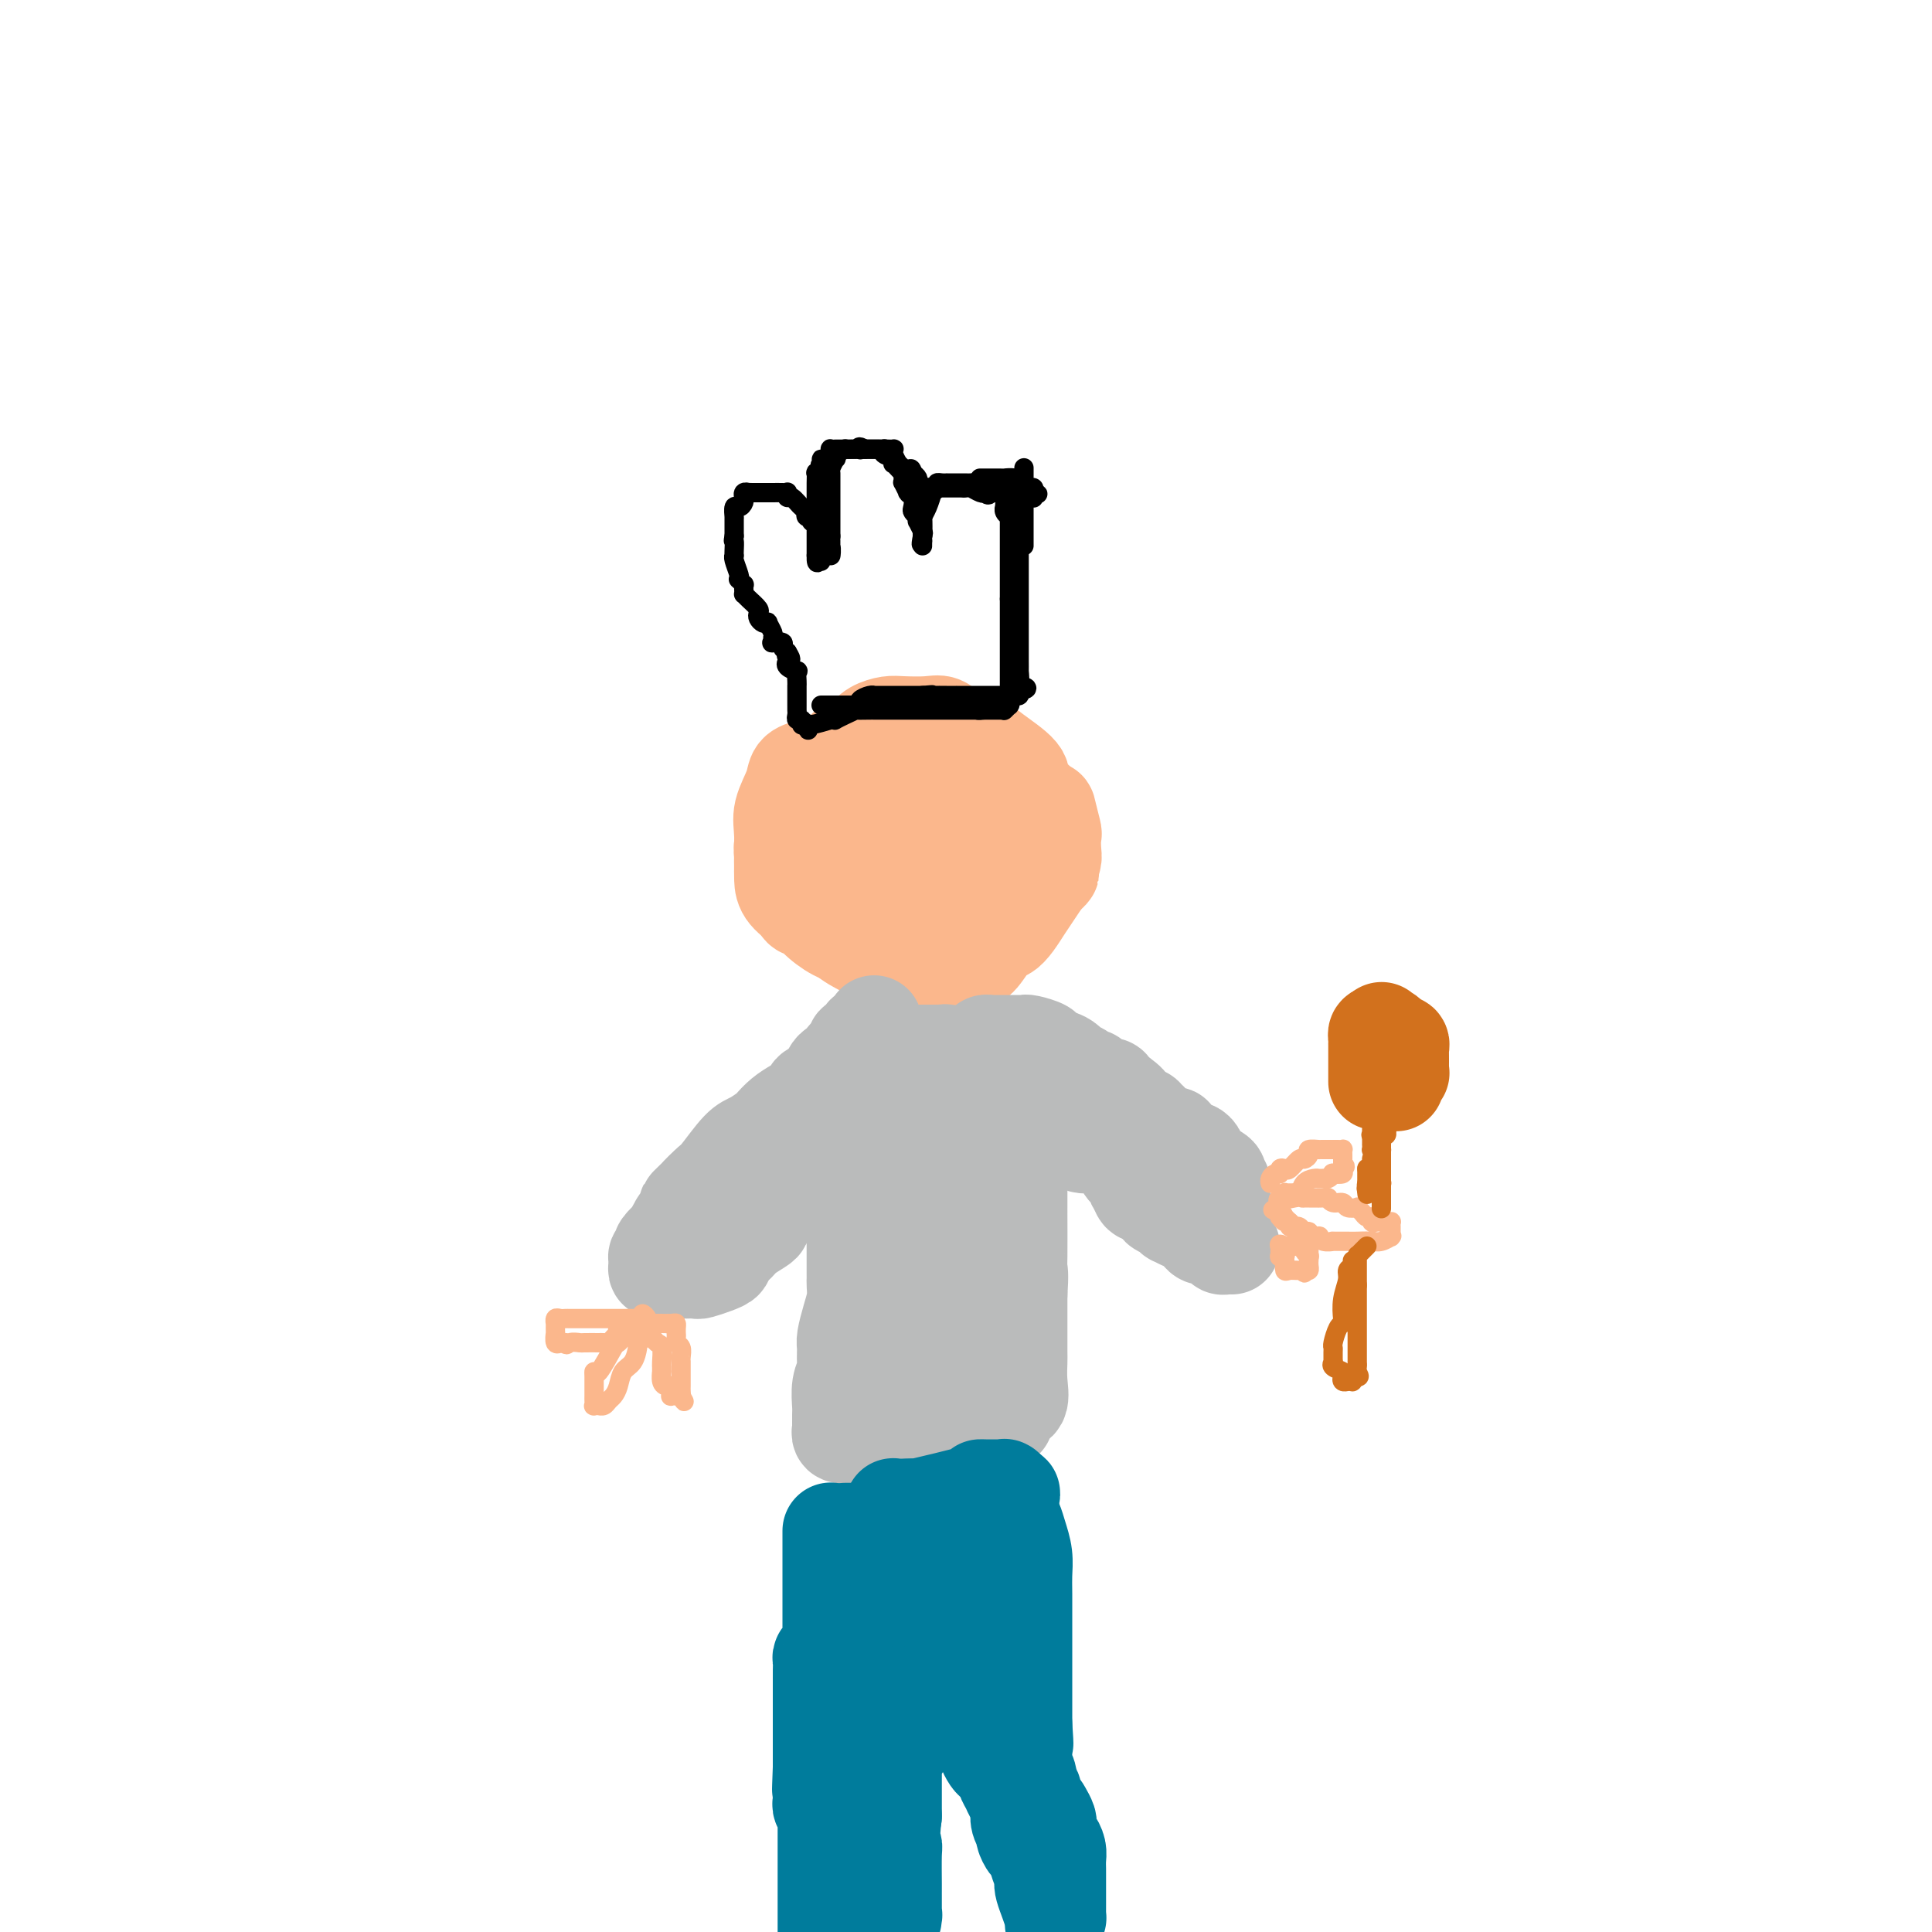 <svg viewBox='0 0 400 400' version='1.1' xmlns='http://www.w3.org/2000/svg' xmlns:xlink='http://www.w3.org/1999/xlink'><g fill='none' stroke='#FBB78C' stroke-width='20' stroke-linecap='round' stroke-linejoin='round'><path d='M175,159c0.209,-0.066 0.418,-0.131 0,0c-0.418,0.131 -1.463,0.459 -2,1c-0.537,0.541 -0.567,1.296 -1,2c-0.433,0.704 -1.269,1.357 -2,2c-0.731,0.643 -1.358,1.274 -2,2c-0.642,0.726 -1.300,1.545 -2,2c-0.700,0.455 -1.441,0.545 -2,1c-0.559,0.455 -0.934,1.276 -1,2c-0.066,0.724 0.178,1.352 0,2c-0.178,0.648 -0.779,1.317 -1,2c-0.221,0.683 -0.061,1.380 0,2c0.061,0.620 0.025,1.161 0,2c-0.025,0.839 -0.038,1.975 0,3c0.038,1.025 0.126,1.940 1,3c0.874,1.060 2.534,2.266 4,3c1.466,0.734 2.737,0.995 4,2c1.263,1.005 2.516,2.753 4,4c1.484,1.247 3.199,1.994 5,3c1.801,1.006 3.689,2.270 5,3c1.311,0.730 2.045,0.925 3,1c0.955,0.075 2.133,0.030 3,0c0.867,-0.030 1.425,-0.047 2,0c0.575,0.047 1.169,0.156 2,0c0.831,-0.156 1.899,-0.576 3,-1c1.101,-0.424 2.234,-0.851 3,-1c0.766,-0.149 1.164,-0.021 2,-1c0.836,-0.979 2.111,-3.066 3,-4c0.889,-0.934 1.393,-0.714 2,-1c0.607,-0.286 1.317,-1.077 2,-2c0.683,-0.923 1.338,-1.979 2,-3c0.662,-1.021 1.332,-2.006 2,-3c0.668,-0.994 1.334,-1.997 2,-3'/><path d='M216,182c2.563,-2.823 1.471,-1.381 1,-1c-0.471,0.381 -0.321,-0.300 0,-1c0.321,-0.700 0.814,-1.418 1,-2c0.186,-0.582 0.064,-1.028 0,-2c-0.064,-0.972 -0.071,-2.470 0,-3c0.071,-0.530 0.220,-0.094 0,-1c-0.220,-0.906 -0.808,-3.156 -1,-4c-0.192,-0.844 0.012,-0.281 -1,-1c-1.012,-0.719 -3.240,-2.720 -4,-4c-0.760,-1.280 -0.052,-1.839 -1,-3c-0.948,-1.161 -3.553,-2.924 -5,-4c-1.447,-1.076 -1.735,-1.465 -3,-2c-1.265,-0.535 -3.507,-1.216 -5,-2c-1.493,-0.784 -2.238,-1.672 -3,-2c-0.762,-0.328 -1.541,-0.097 -3,0c-1.459,0.097 -3.599,0.059 -5,0c-1.401,-0.059 -2.064,-0.139 -3,0c-0.936,0.139 -2.144,0.497 -3,1c-0.856,0.503 -1.361,1.150 -2,2c-0.639,0.850 -1.413,1.902 -2,2c-0.587,0.098 -0.987,-0.756 -2,0c-1.013,0.756 -2.637,3.124 -4,4c-1.363,0.876 -2.464,0.261 -3,0c-0.536,-0.261 -0.508,-0.166 -1,0c-0.492,0.166 -1.506,0.405 -2,1c-0.494,0.595 -0.470,1.548 -1,3c-0.530,1.452 -1.614,3.403 -2,5c-0.386,1.597 -0.072,2.840 0,5c0.072,2.160 -0.096,5.235 0,7c0.096,1.765 0.456,2.218 1,3c0.544,0.782 1.272,1.891 2,3'/><path d='M165,186c0.850,3.162 1.474,2.065 2,2c0.526,-0.065 0.954,0.900 2,2c1.046,1.100 2.709,2.333 4,3c1.291,0.667 2.211,0.767 3,1c0.789,0.233 1.447,0.600 3,1c1.553,0.400 4.000,0.832 6,1c2.000,0.168 3.551,0.072 5,0c1.449,-0.072 2.795,-0.120 4,0c1.205,0.120 2.269,0.409 4,0c1.731,-0.409 4.131,-1.516 5,-2c0.869,-0.484 0.209,-0.346 1,-1c0.791,-0.654 3.034,-2.100 4,-3c0.966,-0.900 0.655,-1.252 1,-2c0.345,-0.748 1.346,-1.890 2,-3c0.654,-1.110 0.961,-2.188 1,-3c0.039,-0.812 -0.192,-1.358 0,-2c0.192,-0.642 0.806,-1.380 1,-2c0.194,-0.620 -0.031,-1.121 0,-2c0.031,-0.879 0.317,-2.137 0,-3c-0.317,-0.863 -1.236,-1.330 -2,-2c-0.764,-0.670 -1.372,-1.542 -3,-3c-1.628,-1.458 -4.274,-3.502 -6,-5c-1.726,-1.498 -2.530,-2.450 -4,-3c-1.470,-0.550 -3.607,-0.699 -5,-1c-1.393,-0.301 -2.044,-0.755 -3,-1c-0.956,-0.245 -2.217,-0.282 -4,0c-1.783,0.282 -4.088,0.882 -5,1c-0.912,0.118 -0.430,-0.247 -1,0c-0.570,0.247 -2.192,1.105 -3,2c-0.808,0.895 -0.802,1.827 -1,3c-0.198,1.173 -0.599,2.586 -1,4'/><path d='M175,168c-0.897,1.655 -0.141,1.291 0,2c0.141,0.709 -0.333,2.491 0,4c0.333,1.509 1.474,2.744 2,3c0.526,0.256 0.438,-0.468 1,0c0.562,0.468 1.775,2.126 3,3c1.225,0.874 2.460,0.963 4,1c1.540,0.037 3.383,0.021 5,0c1.617,-0.021 3.008,-0.048 4,0c0.992,0.048 1.586,0.172 2,0c0.414,-0.172 0.650,-0.640 1,-1c0.350,-0.360 0.814,-0.612 1,-1c0.186,-0.388 0.092,-0.913 0,-2c-0.092,-1.087 -0.184,-2.736 -1,-4c-0.816,-1.264 -2.358,-2.142 -3,-3c-0.642,-0.858 -0.384,-1.697 -1,-2c-0.616,-0.303 -2.106,-0.070 -3,0c-0.894,0.070 -1.192,-0.023 -2,0c-0.808,0.023 -2.127,0.163 -3,1c-0.873,0.837 -1.299,2.372 -2,3c-0.701,0.628 -1.675,0.348 -2,1c-0.325,0.652 0.001,2.235 0,3c-0.001,0.765 -0.328,0.712 0,1c0.328,0.288 1.310,0.916 2,1c0.690,0.084 1.088,-0.377 2,0c0.912,0.377 2.338,1.594 3,2c0.662,0.406 0.561,0.003 1,0c0.439,-0.003 1.419,0.394 2,0c0.581,-0.394 0.764,-1.580 1,-2c0.236,-0.420 0.525,-0.075 1,-1c0.475,-0.925 1.136,-3.122 1,-5c-0.136,-1.878 -1.068,-3.439 -2,-5'/><path d='M192,167c-0.218,-2.634 -1.263,-2.719 -2,-3c-0.737,-0.281 -1.164,-0.759 -2,-1c-0.836,-0.241 -2.079,-0.244 -3,0c-0.921,0.244 -1.520,0.737 -2,1c-0.480,0.263 -0.840,0.298 -1,1c-0.160,0.702 -0.122,2.073 0,3c0.122,0.927 0.326,1.411 1,2c0.674,0.589 1.819,1.281 3,2c1.181,0.719 2.397,1.463 3,2c0.603,0.537 0.593,0.868 1,1c0.407,0.132 1.232,0.065 2,0c0.768,-0.065 1.479,-0.127 2,0c0.521,0.127 0.852,0.444 1,0c0.148,-0.444 0.113,-1.648 0,-3c-0.113,-1.352 -0.305,-2.851 -1,-4c-0.695,-1.149 -1.891,-1.947 -3,-3c-1.109,-1.053 -2.129,-2.363 -3,-3c-0.871,-0.637 -1.593,-0.603 -3,0c-1.407,0.603 -3.498,1.776 -5,3c-1.502,1.224 -2.415,2.499 -3,4c-0.585,1.501 -0.840,3.229 -1,4c-0.160,0.771 -0.223,0.584 0,1c0.223,0.416 0.733,1.433 1,2c0.267,0.567 0.292,0.684 1,1c0.708,0.316 2.099,0.832 3,1c0.901,0.168 1.313,-0.013 2,0c0.687,0.013 1.648,0.220 2,0c0.352,-0.220 0.095,-0.867 0,-1c-0.095,-0.133 -0.027,0.248 0,0c0.027,-0.248 0.014,-1.124 0,-2'/><path d='M185,175c0.043,-1.269 0.151,-2.943 0,-4c-0.151,-1.057 -0.562,-1.497 -2,-2c-1.438,-0.503 -3.902,-1.068 -5,-1c-1.098,0.068 -0.830,0.769 -1,1c-0.170,0.231 -0.779,-0.008 -2,1c-1.221,1.008 -3.054,3.264 -4,5c-0.946,1.736 -1.004,2.951 -1,4c0.004,1.049 0.071,1.930 0,3c-0.071,1.070 -0.278,2.327 0,3c0.278,0.673 1.041,0.762 2,1c0.959,0.238 2.113,0.625 3,1c0.887,0.375 1.507,0.740 3,1c1.493,0.260 3.860,0.417 5,0c1.140,-0.417 1.054,-1.407 2,-2c0.946,-0.593 2.923,-0.791 4,-1c1.077,-0.209 1.253,-0.431 2,-2c0.747,-1.569 2.067,-4.486 2,-6c-0.067,-1.514 -1.519,-1.624 -2,-2c-0.481,-0.376 0.008,-1.018 -1,-2c-1.008,-0.982 -3.514,-2.305 -5,-3c-1.486,-0.695 -1.953,-0.762 -2,-1c-0.047,-0.238 0.327,-0.646 0,-1c-0.327,-0.354 -1.355,-0.655 -2,0c-0.645,0.655 -0.906,2.267 -1,4c-0.094,1.733 -0.022,3.589 0,5c0.022,1.411 -0.008,2.378 0,3c0.008,0.622 0.054,0.899 0,1c-0.054,0.101 -0.207,0.027 0,0c0.207,-0.027 0.773,-0.008 1,0c0.227,0.008 0.113,0.004 0,0'/></g>
<g fill='none' stroke='#BABBBB' stroke-width='20' stroke-linecap='round' stroke-linejoin='round'><path d='M188,218c0.312,0.000 0.624,0.000 1,0c0.376,-0.000 0.817,-0.000 1,0c0.183,0.000 0.110,0.000 0,0c-0.110,-0.000 -0.255,-0.000 0,0c0.255,0.000 0.909,0.000 1,0c0.091,-0.000 -0.383,-0.000 0,0c0.383,0.000 1.622,0.000 2,0c0.378,-0.000 -0.105,-0.001 0,0c0.105,0.001 0.798,0.004 1,0c0.202,-0.004 -0.086,-0.015 0,0c0.086,0.015 0.548,0.057 1,0c0.452,-0.057 0.895,-0.211 1,0c0.105,0.211 -0.129,0.789 0,1c0.129,0.211 0.621,0.057 1,0c0.379,-0.057 0.645,-0.015 1,0c0.355,0.015 0.798,0.004 1,0c0.202,-0.004 0.162,-0.001 0,0c-0.162,0.001 -0.446,0.000 0,0c0.446,-0.000 1.622,-0.000 2,0c0.378,0.000 -0.043,0.000 0,0c0.043,-0.000 0.550,-0.000 1,0c0.450,0.000 0.843,0.000 1,0c0.157,-0.000 0.079,-0.000 0,0'/><path d='M203,219c2.500,0.167 1.250,0.083 0,0'/><path d='M181,212c0.007,0.021 0.013,0.042 0,0c-0.013,-0.042 -0.046,-0.147 0,0c0.046,0.147 0.171,0.547 0,1c-0.171,0.453 -0.638,0.958 -1,1c-0.362,0.042 -0.618,-0.378 -1,0c-0.382,0.378 -0.890,1.554 -1,2c-0.110,0.446 0.177,0.161 0,0c-0.177,-0.161 -0.817,-0.198 -1,0c-0.183,0.198 0.092,0.631 0,1c-0.092,0.369 -0.549,0.673 -1,1c-0.451,0.327 -0.894,0.678 -1,1c-0.106,0.322 0.127,0.615 0,1c-0.127,0.385 -0.613,0.864 -1,1c-0.387,0.136 -0.676,-0.069 -1,0c-0.324,0.069 -0.683,0.414 -1,1c-0.317,0.586 -0.590,1.413 -1,2c-0.410,0.587 -0.956,0.934 -1,1c-0.044,0.066 0.413,-0.148 0,0c-0.413,0.148 -1.697,0.660 -2,1c-0.303,0.340 0.377,0.510 0,1c-0.377,0.490 -1.809,1.301 -3,2c-1.191,0.699 -2.141,1.286 -3,2c-0.859,0.714 -1.627,1.553 -2,2c-0.373,0.447 -0.351,0.500 -1,1c-0.649,0.500 -1.970,1.446 -3,2c-1.030,0.554 -1.771,0.715 -3,2c-1.229,1.285 -2.946,3.692 -4,5c-1.054,1.308 -1.444,1.517 -2,2c-0.556,0.483 -1.278,1.242 -2,2'/><path d='M145,247c-5.532,5.391 -1.363,1.367 0,0c1.363,-1.367 -0.082,-0.077 -1,1c-0.918,1.077 -1.311,1.942 -2,3c-0.689,1.058 -1.673,2.311 -2,3c-0.327,0.689 0.005,0.816 0,1c-0.005,0.184 -0.345,0.427 -1,1c-0.655,0.573 -1.626,1.478 -2,2c-0.374,0.522 -0.153,0.661 0,1c0.153,0.339 0.237,0.878 0,1c-0.237,0.122 -0.797,-0.174 -1,0c-0.203,0.174 -0.051,0.817 0,1c0.051,0.183 0.000,-0.095 0,0c-0.000,0.095 0.051,0.561 0,1c-0.051,0.439 -0.203,0.850 0,1c0.203,0.150 0.761,0.040 1,0c0.239,-0.040 0.159,-0.011 0,0c-0.159,0.011 -0.397,0.003 0,0c0.397,-0.003 1.429,-0.001 2,0c0.571,0.001 0.682,-0.000 1,0c0.318,0.000 0.843,0.001 1,0c0.157,-0.001 -0.054,-0.003 0,0c0.054,0.003 0.372,0.012 1,0c0.628,-0.012 1.564,-0.044 2,0c0.436,0.044 0.371,0.164 1,0c0.629,-0.164 1.952,-0.611 3,-1c1.048,-0.389 1.821,-0.720 2,-1c0.179,-0.280 -0.234,-0.509 0,-1c0.234,-0.491 1.117,-1.246 2,-2'/><path d='M152,258c1.370,-1.117 1.295,-1.409 2,-2c0.705,-0.591 2.191,-1.481 3,-2c0.809,-0.519 0.942,-0.665 1,-1c0.058,-0.335 0.043,-0.857 1,-2c0.957,-1.143 2.887,-2.908 4,-4c1.113,-1.092 1.410,-1.512 2,-2c0.590,-0.488 1.472,-1.046 2,-2c0.528,-0.954 0.700,-2.305 1,-3c0.300,-0.695 0.728,-0.734 1,-1c0.272,-0.266 0.389,-0.757 1,-1c0.611,-0.243 1.717,-0.237 2,-1c0.283,-0.763 -0.256,-2.296 0,-3c0.256,-0.704 1.308,-0.580 2,-1c0.692,-0.420 1.023,-1.384 1,-2c-0.023,-0.616 -0.399,-0.883 0,-1c0.399,-0.117 1.575,-0.084 2,0c0.425,0.084 0.099,0.219 0,0c-0.099,-0.219 0.029,-0.791 0,-1c-0.029,-0.209 -0.214,-0.056 0,0c0.214,0.056 0.827,0.015 1,0c0.173,-0.015 -0.093,-0.005 0,0c0.093,0.005 0.547,0.005 1,0c0.453,-0.005 0.906,-0.015 1,0c0.094,0.015 -0.171,0.056 0,0c0.171,-0.056 0.777,-0.207 1,0c0.223,0.207 0.064,0.774 0,1c-0.064,0.226 -0.032,0.113 0,0'/><path d='M181,230c0.569,0.562 -0.009,1.466 0,2c0.009,0.534 0.605,0.696 0,4c-0.605,3.304 -2.411,9.749 -3,12c-0.589,2.251 0.038,0.307 0,0c-0.038,-0.307 -0.742,1.024 -1,2c-0.258,0.976 -0.069,1.597 0,2c0.069,0.403 0.018,0.587 0,1c-0.018,0.413 -0.005,1.056 0,2c0.005,0.944 0.001,2.188 0,3c-0.001,0.812 0.000,1.193 0,2c-0.000,0.807 -0.003,2.042 0,3c0.003,0.958 0.011,1.640 0,2c-0.011,0.360 -0.041,0.399 0,1c0.041,0.601 0.154,1.765 0,3c-0.154,1.235 -0.576,2.543 -1,4c-0.424,1.457 -0.849,3.064 -1,4c-0.151,0.936 -0.026,1.203 0,2c0.026,0.797 -0.046,2.125 0,3c0.046,0.875 0.208,1.299 0,2c-0.208,0.701 -0.788,1.680 -1,3c-0.212,1.320 -0.057,2.979 0,4c0.057,1.021 0.014,1.402 0,2c-0.014,0.598 0.000,1.414 0,2c-0.000,0.586 -0.015,0.942 0,1c0.015,0.058 0.060,-0.180 0,0c-0.060,0.180 -0.223,0.780 0,1c0.223,0.220 0.833,0.059 1,0c0.167,-0.059 -0.109,-0.016 0,0c0.109,0.016 0.603,0.005 1,0c0.397,-0.005 0.699,-0.002 1,0'/><path d='M177,297c0.800,1.547 1.300,0.414 2,0c0.700,-0.414 1.600,-0.110 2,0c0.400,0.110 0.300,0.026 1,0c0.700,-0.026 2.200,0.007 3,0c0.800,-0.007 0.899,-0.054 1,0c0.101,0.054 0.202,0.211 1,0c0.798,-0.211 2.292,-0.789 3,-1c0.708,-0.211 0.630,-0.057 1,0c0.370,0.057 1.189,0.015 2,0c0.811,-0.015 1.613,-0.003 2,0c0.387,0.003 0.360,-0.002 1,0c0.640,0.002 1.949,0.011 3,0c1.051,-0.011 1.845,-0.041 2,0c0.155,0.041 -0.328,0.154 0,0c0.328,-0.154 1.469,-0.577 2,-1c0.531,-0.423 0.453,-0.848 1,-1c0.547,-0.152 1.719,-0.031 2,0c0.281,0.031 -0.331,-0.029 0,0c0.331,0.029 1.603,0.148 2,0c0.397,-0.148 -0.082,-0.562 0,-1c0.082,-0.438 0.726,-0.899 1,-1c0.274,-0.101 0.179,0.159 0,0c-0.179,-0.159 -0.440,-0.736 0,-1c0.440,-0.264 1.582,-0.214 2,-1c0.418,-0.786 0.112,-2.409 0,-4c-0.112,-1.591 -0.030,-3.149 0,-4c0.030,-0.851 0.008,-0.996 0,-2c-0.008,-1.004 -0.002,-2.867 0,-4c0.002,-1.133 0.001,-1.536 0,-2c-0.001,-0.464 -0.000,-0.990 0,-2c0.000,-1.010 0.000,-2.505 0,-4'/><path d='M211,268c0.309,-4.792 0.083,-4.773 0,-5c-0.083,-0.227 -0.022,-0.699 0,-3c0.022,-2.301 0.006,-6.432 0,-8c-0.006,-1.568 -0.000,-0.573 0,-1c0.000,-0.427 -0.004,-2.275 0,-4c0.004,-1.725 0.016,-3.325 0,-4c-0.016,-0.675 -0.061,-0.423 0,-1c0.061,-0.577 0.227,-1.982 0,-3c-0.227,-1.018 -0.846,-1.648 -1,-2c-0.154,-0.352 0.156,-0.424 0,-1c-0.156,-0.576 -0.778,-1.655 -1,-2c-0.222,-0.345 -0.044,0.044 0,0c0.044,-0.044 -0.048,-0.519 0,-1c0.048,-0.481 0.234,-0.966 0,-1c-0.234,-0.034 -0.889,0.383 -1,0c-0.111,-0.383 0.322,-1.567 0,-2c-0.322,-0.433 -1.399,-0.116 -2,0c-0.601,0.116 -0.725,0.032 -1,0c-0.275,-0.032 -0.700,-0.013 -1,0c-0.300,0.013 -0.473,0.021 -1,0c-0.527,-0.021 -1.407,-0.072 -2,0c-0.593,0.072 -0.897,0.266 -2,1c-1.103,0.734 -3.003,2.006 -4,3c-0.997,0.994 -1.090,1.709 -2,3c-0.910,1.291 -2.636,3.157 -4,6c-1.364,2.843 -2.365,6.662 -3,9c-0.635,2.338 -0.902,3.194 -1,5c-0.098,1.806 -0.026,4.563 0,6c0.026,1.437 0.008,1.553 0,2c-0.008,0.447 -0.004,1.223 0,2'/><path d='M185,267c-0.619,3.703 -0.166,0.959 0,2c0.166,1.041 0.044,5.866 0,8c-0.044,2.134 -0.012,1.576 0,2c0.012,0.424 0.002,1.830 0,3c-0.002,1.170 0.003,2.103 0,3c-0.003,0.897 -0.016,1.758 0,2c0.016,0.242 0.060,-0.135 0,0c-0.060,0.135 -0.224,0.780 0,1c0.224,0.220 0.838,0.013 1,0c0.162,-0.013 -0.126,0.168 0,0c0.126,-0.168 0.667,-0.686 1,-1c0.333,-0.314 0.457,-0.426 1,-1c0.543,-0.574 1.504,-1.612 2,-2c0.496,-0.388 0.525,-0.126 1,-1c0.475,-0.874 1.395,-2.882 2,-4c0.605,-1.118 0.894,-1.344 1,-2c0.106,-0.656 0.028,-1.742 0,-3c-0.028,-1.258 -0.008,-2.686 0,-4c0.008,-1.314 0.002,-2.512 0,-4c-0.002,-1.488 -0.001,-3.267 0,-5c0.001,-1.733 0.000,-3.421 0,-5c-0.000,-1.579 -0.000,-3.048 0,-4c0.000,-0.952 0.000,-1.388 0,-2c-0.000,-0.612 -0.000,-1.399 0,-2c0.000,-0.601 0.000,-1.014 0,-1c-0.000,0.014 -0.000,0.457 0,0c0.000,-0.457 0.000,-1.813 0,-2c-0.000,-0.187 -0.000,0.796 0,1c0.000,0.204 0.000,-0.370 0,1c-0.000,1.370 -0.000,4.685 0,8'/><path d='M194,255c-0.166,2.678 -0.581,4.373 -1,6c-0.419,1.627 -0.841,3.184 -1,5c-0.159,1.816 -0.057,3.889 0,5c0.057,1.111 0.067,1.261 0,2c-0.067,0.739 -0.210,2.068 0,3c0.210,0.932 0.774,1.467 1,2c0.226,0.533 0.114,1.064 0,1c-0.114,-0.064 -0.228,-0.725 0,-1c0.228,-0.275 0.800,-0.166 1,0c0.200,0.166 0.028,0.388 0,0c-0.028,-0.388 0.086,-1.388 0,-2c-0.086,-0.612 -0.374,-0.837 0,-2c0.374,-1.163 1.409,-3.265 2,-6c0.591,-2.735 0.737,-6.105 1,-9c0.263,-2.895 0.643,-5.316 1,-8c0.357,-2.684 0.692,-5.631 1,-7c0.308,-1.369 0.589,-1.161 1,-2c0.411,-0.839 0.951,-2.726 1,-4c0.049,-1.274 -0.393,-1.934 0,-3c0.393,-1.066 1.622,-2.539 2,-4c0.378,-1.461 -0.095,-2.911 0,-4c0.095,-1.089 0.757,-1.816 1,-2c0.243,-0.184 0.065,0.176 0,0c-0.065,-0.176 -0.017,-0.887 0,-1c0.017,-0.113 0.005,0.372 0,0c-0.005,-0.372 -0.001,-1.600 0,-2c0.001,-0.400 0.000,0.029 0,0c-0.000,-0.029 -0.000,-0.514 0,-1'/><path d='M204,221c1.702,-8.981 0.456,-2.434 0,0c-0.456,2.434 -0.123,0.753 0,0c0.123,-0.753 0.036,-0.580 0,-1c-0.036,-0.420 -0.022,-1.433 0,-2c0.022,-0.567 0.052,-0.688 0,-1c-0.052,-0.312 -0.188,-0.816 0,-1c0.188,-0.184 0.698,-0.049 1,0c0.302,0.049 0.395,0.013 1,0c0.605,-0.013 1.721,-0.003 2,0c0.279,0.003 -0.278,0.000 0,0c0.278,-0.000 1.392,0.003 2,0c0.608,-0.003 0.708,-0.012 1,0c0.292,0.012 0.774,0.046 1,0c0.226,-0.046 0.196,-0.171 1,0c0.804,0.171 2.443,0.637 3,1c0.557,0.363 0.032,0.622 0,1c-0.032,0.378 0.429,0.875 1,1c0.571,0.125 1.252,-0.120 2,0c0.748,0.120 1.563,0.606 2,1c0.437,0.394 0.497,0.697 1,1c0.503,0.303 1.448,0.607 2,1c0.552,0.393 0.711,0.874 1,1c0.289,0.126 0.708,-0.102 1,0c0.292,0.102 0.456,0.535 1,1c0.544,0.465 1.469,0.962 2,1c0.531,0.038 0.668,-0.381 1,0c0.332,0.381 0.859,1.564 1,2c0.141,0.436 -0.102,0.125 0,0c0.102,-0.125 0.551,-0.062 1,0'/><path d='M232,227c3.098,2.166 1.342,2.082 1,2c-0.342,-0.082 0.731,-0.161 1,0c0.269,0.161 -0.265,0.563 0,1c0.265,0.437 1.329,0.909 2,1c0.671,0.091 0.949,-0.200 1,0c0.051,0.200 -0.127,0.890 0,1c0.127,0.110 0.557,-0.359 1,0c0.443,0.359 0.897,1.545 1,2c0.103,0.455 -0.146,0.177 0,0c0.146,-0.177 0.687,-0.255 1,0c0.313,0.255 0.398,0.843 1,1c0.602,0.157 1.719,-0.116 2,0c0.281,0.116 -0.275,0.622 0,1c0.275,0.378 1.381,0.629 2,1c0.619,0.371 0.752,0.863 1,1c0.248,0.137 0.613,-0.080 1,0c0.387,0.080 0.796,0.456 1,1c0.204,0.544 0.202,1.255 1,2c0.798,0.745 2.396,1.523 3,2c0.604,0.477 0.214,0.653 0,1c-0.214,0.347 -0.254,0.864 0,1c0.254,0.136 0.800,-0.108 1,0c0.200,0.108 0.053,0.569 0,1c-0.053,0.431 -0.014,0.834 0,1c0.014,0.166 0.001,0.097 0,0c-0.001,-0.097 0.011,-0.222 0,0c-0.011,0.222 -0.044,0.792 0,1c0.044,0.208 0.166,0.056 0,0c-0.166,-0.056 -0.619,-0.016 -1,0c-0.381,0.016 -0.691,0.008 -1,0'/><path d='M251,248c-0.343,0.774 -0.701,0.207 -1,0c-0.299,-0.207 -0.538,-0.056 -2,0c-1.462,0.056 -4.147,0.015 -5,0c-0.853,-0.015 0.126,-0.004 0,0c-0.126,0.004 -1.358,0.001 -2,0c-0.642,-0.001 -0.693,0.001 -1,0c-0.307,-0.001 -0.871,-0.004 -1,0c-0.129,0.004 0.176,0.014 0,0c-0.176,-0.014 -0.835,-0.054 -1,0c-0.165,0.054 0.163,0.200 0,0c-0.163,-0.200 -0.819,-0.747 -1,-1c-0.181,-0.253 0.111,-0.213 0,0c-0.111,0.213 -0.625,0.600 -1,0c-0.375,-0.600 -0.611,-2.188 -1,-3c-0.389,-0.812 -0.930,-0.848 -1,-1c-0.070,-0.152 0.331,-0.419 0,-1c-0.331,-0.581 -1.394,-1.475 -2,-2c-0.606,-0.525 -0.757,-0.680 -1,-1c-0.243,-0.320 -0.580,-0.807 -1,-1c-0.420,-0.193 -0.925,-0.094 -1,0c-0.075,0.094 0.279,0.183 0,0c-0.279,-0.183 -1.190,-0.636 -2,-1c-0.810,-0.364 -1.517,-0.637 -2,-1c-0.483,-0.363 -0.740,-0.815 -1,-1c-0.260,-0.185 -0.522,-0.102 -1,0c-0.478,0.102 -1.172,0.223 -2,0c-0.828,-0.223 -1.789,-0.792 -2,-1c-0.211,-0.208 0.328,-0.056 0,0c-0.328,0.056 -1.522,0.016 -2,0c-0.478,-0.016 -0.239,-0.008 0,0'/><path d='M217,234c-2.256,-0.562 -1.396,0.032 -1,0c0.396,-0.032 0.329,-0.689 0,-1c-0.329,-0.311 -0.918,-0.277 -1,0c-0.082,0.277 0.344,0.795 1,1c0.656,0.205 1.541,0.097 2,0c0.459,-0.097 0.491,-0.184 1,0c0.509,0.184 1.496,0.638 2,1c0.504,0.362 0.527,0.633 1,1c0.473,0.367 1.398,0.830 2,1c0.602,0.170 0.882,0.046 1,0c0.118,-0.046 0.073,-0.013 0,0c-0.073,0.013 -0.174,0.008 0,0c0.174,-0.008 0.623,-0.018 1,0c0.377,0.018 0.683,0.063 1,0c0.317,-0.063 0.647,-0.236 1,0c0.353,0.236 0.730,0.879 1,1c0.270,0.121 0.435,-0.280 1,0c0.565,0.280 1.532,1.241 2,2c0.468,0.759 0.436,1.317 1,2c0.564,0.683 1.723,1.490 2,2c0.277,0.510 -0.328,0.724 0,1c0.328,0.276 1.591,0.612 2,1c0.409,0.388 -0.035,0.826 0,1c0.035,0.174 0.548,0.085 1,0c0.452,-0.085 0.843,-0.167 1,0c0.157,0.167 0.078,0.584 0,1'/><path d='M239,248c1.324,1.499 0.135,0.248 0,0c-0.135,-0.248 0.785,0.507 1,1c0.215,0.493 -0.275,0.724 0,1c0.275,0.276 1.316,0.596 2,1c0.684,0.404 1.010,0.892 1,1c-0.010,0.108 -0.357,-0.164 0,0c0.357,0.164 1.419,0.765 2,1c0.581,0.235 0.680,0.105 1,0c0.320,-0.105 0.861,-0.186 1,0c0.139,0.186 -0.122,0.638 0,1c0.122,0.362 0.629,0.633 1,1c0.371,0.367 0.608,0.831 1,1c0.392,0.169 0.941,0.045 1,0c0.059,-0.045 -0.373,-0.009 0,0c0.373,0.009 1.549,-0.008 2,0c0.451,0.008 0.176,0.041 0,0c-0.176,-0.041 -0.254,-0.154 0,0c0.254,0.154 0.839,0.577 1,1c0.161,0.423 -0.101,0.845 0,1c0.101,0.155 0.566,0.042 1,0c0.434,-0.042 0.838,-0.012 1,0c0.162,0.012 0.081,0.006 0,0'/></g>
<g fill='none' stroke='#000000' stroke-width='4' stroke-linecap='round' stroke-linejoin='round'><path d='M170,146c0.312,-0.000 0.623,-0.000 1,0c0.377,0.000 0.818,0.000 1,0c0.182,-0.000 0.104,-0.000 0,0c-0.104,0.000 -0.235,0.000 0,0c0.235,-0.000 0.836,-0.000 1,0c0.164,0.000 -0.110,0.000 0,0c0.110,-0.000 0.603,-0.000 1,0c0.397,0.000 0.699,0.001 1,0c0.301,-0.001 0.601,-0.003 1,0c0.399,0.003 0.898,0.011 1,0c0.102,-0.011 -0.193,-0.041 0,0c0.193,0.041 0.875,0.155 1,0c0.125,-0.155 -0.307,-0.577 0,-1c0.307,-0.423 1.352,-0.845 2,-1c0.648,-0.155 0.897,-0.041 1,0c0.103,0.041 0.059,0.011 0,0c-0.059,-0.011 -0.133,-0.003 0,0c0.133,0.003 0.473,0.001 1,0c0.527,-0.001 1.240,-0.000 2,0c0.760,0.000 1.565,0.000 2,0c0.435,-0.000 0.498,-0.000 1,0c0.502,0.000 1.443,0.000 2,0c0.557,-0.000 0.731,-0.000 1,0c0.269,0.000 0.635,0.000 1,0'/><path d='M191,144c3.454,-0.309 1.591,-0.083 1,0c-0.591,0.083 0.092,0.022 1,0c0.908,-0.022 2.041,-0.006 3,0c0.959,0.006 1.743,0.002 2,0c0.257,-0.002 -0.015,-0.000 0,0c0.015,0.000 0.315,0.000 1,0c0.685,-0.000 1.756,-0.000 2,0c0.244,0.000 -0.338,0.000 0,0c0.338,-0.000 1.596,-0.000 2,0c0.404,0.000 -0.047,0.000 0,0c0.047,-0.000 0.591,-0.000 1,0c0.409,0.000 0.684,0.000 1,0c0.316,-0.000 0.672,-0.000 1,0c0.328,0.000 0.627,0.000 1,0c0.373,-0.000 0.821,-0.000 1,0c0.179,0.000 0.090,0.001 0,0c-0.090,-0.001 -0.182,-0.003 0,0c0.182,0.003 0.636,0.011 1,0c0.364,-0.011 0.636,-0.041 1,0c0.364,0.041 0.818,0.155 1,0c0.182,-0.155 0.091,-0.577 0,-1'/><path d='M211,143c3.094,-0.432 0.829,-1.014 0,-1c-0.829,0.014 -0.222,0.622 0,0c0.222,-0.622 0.060,-2.474 0,-3c-0.060,-0.526 -0.016,0.276 0,0c0.016,-0.276 0.004,-1.629 0,-2c-0.004,-0.371 -0.001,0.240 0,0c0.001,-0.240 0.000,-1.331 0,-2c-0.000,-0.669 -0.000,-0.917 0,-1c0.000,-0.083 0.000,-0.001 0,-1c-0.000,-0.999 -0.000,-3.077 0,-4c0.000,-0.923 0.000,-0.690 0,-1c-0.000,-0.310 -0.000,-1.164 0,-2c0.000,-0.836 0.000,-1.656 0,-2c-0.000,-0.344 -0.000,-0.214 0,-1c0.000,-0.786 0.000,-2.488 0,-3c-0.000,-0.512 -0.000,0.165 0,0c0.000,-0.165 0.000,-1.171 0,-2c-0.000,-0.829 -0.000,-1.479 0,-2c0.000,-0.521 0.000,-0.912 0,-1c-0.000,-0.088 -0.000,0.129 0,0c0.000,-0.129 0.000,-0.603 0,-1c-0.000,-0.397 -0.000,-0.718 0,-1c0.000,-0.282 0.000,-0.524 0,-1c-0.000,-0.476 -0.000,-1.184 0,-2c0.000,-0.816 0.000,-1.738 0,-2c0.000,-0.262 0.000,0.136 0,0c0.000,-0.136 0.000,-0.807 0,-1c0.000,-0.193 0.000,0.093 0,0c0.000,-0.093 0.000,-0.563 0,-1c0.000,-0.437 0.000,-0.839 0,-1c0.000,-0.161 0.000,-0.080 0,0'/><path d='M211,105c-0.010,-6.061 -0.034,-2.212 0,-1c0.034,1.212 0.125,-0.211 0,-1c-0.125,-0.789 -0.467,-0.943 -1,-1c-0.533,-0.057 -1.257,-0.018 -2,0c-0.743,0.018 -1.504,0.015 -2,0c-0.496,-0.015 -0.728,-0.043 -1,0c-0.272,0.043 -0.584,0.155 -1,0c-0.416,-0.155 -0.938,-0.577 -1,-1c-0.062,-0.423 0.334,-0.845 0,-1c-0.334,-0.155 -1.399,-0.041 -2,0c-0.601,0.041 -0.739,0.011 -1,0c-0.261,-0.011 -0.643,-0.003 -1,0c-0.357,0.003 -0.687,0.001 -1,0c-0.313,-0.001 -0.610,-0.001 -1,0c-0.390,0.001 -0.874,0.003 -1,0c-0.126,-0.003 0.106,-0.010 0,0c-0.106,0.010 -0.549,0.039 -1,0c-0.451,-0.039 -0.908,-0.145 -1,0c-0.092,0.145 0.182,0.539 0,1c-0.182,0.461 -0.819,0.987 -1,1c-0.181,0.013 0.095,-0.487 0,0c-0.095,0.487 -0.561,1.963 -1,3c-0.439,1.037 -0.850,1.636 -1,2c-0.150,0.364 -0.040,0.492 0,1c0.040,0.508 0.011,1.394 0,2c-0.011,0.606 -0.003,0.930 0,1c0.003,0.070 0.001,-0.115 0,0c-0.001,0.115 -0.000,0.531 0,1c0.000,0.469 0.000,0.991 0,1c-0.000,0.009 -0.000,-0.496 0,-1'/><path d='M191,112c-0.480,1.657 -0.182,-0.201 0,-1c0.182,-0.799 0.246,-0.539 0,-1c-0.246,-0.461 -0.802,-1.643 -1,-2c-0.198,-0.357 -0.039,0.113 0,0c0.039,-0.113 -0.041,-0.807 0,-1c0.041,-0.193 0.203,0.117 0,0c-0.203,-0.117 -0.773,-0.659 -1,-1c-0.227,-0.341 -0.112,-0.482 0,-1c0.112,-0.518 0.223,-1.415 0,-2c-0.223,-0.585 -0.778,-0.860 -1,-1c-0.222,-0.140 -0.112,-0.145 0,0c0.112,0.145 0.226,0.441 0,0c-0.226,-0.441 -0.792,-1.620 -1,-2c-0.208,-0.380 -0.059,0.039 0,0c0.059,-0.039 0.026,-0.536 0,-1c-0.026,-0.464 -0.046,-0.894 0,-1c0.046,-0.106 0.158,0.112 0,0c-0.158,-0.112 -0.586,-0.555 -1,-1c-0.414,-0.445 -0.815,-0.894 -1,-1c-0.185,-0.106 -0.154,0.129 0,0c0.154,-0.129 0.431,-0.623 0,-1c-0.431,-0.377 -1.570,-0.637 -2,-1c-0.430,-0.363 -0.153,-0.829 0,-1c0.153,-0.171 0.181,-0.046 0,0c-0.181,0.046 -0.569,0.012 -1,0c-0.431,-0.012 -0.903,-0.003 -1,0c-0.097,0.003 0.180,0.001 0,0c-0.180,-0.001 -0.818,-0.000 -1,0c-0.182,0.000 0.091,0.000 0,0c-0.091,-0.000 -0.545,-0.000 -1,0'/><path d='M179,93c-1.483,-0.928 -1.190,-0.249 -1,0c0.190,0.249 0.277,0.066 0,0c-0.277,-0.066 -0.919,-0.015 -1,0c-0.081,0.015 0.398,-0.006 0,0c-0.398,0.006 -1.675,0.038 -2,0c-0.325,-0.038 0.301,-0.147 0,0c-0.301,0.147 -1.531,0.551 -2,1c-0.469,0.449 -0.178,0.944 0,1c0.178,0.056 0.244,-0.326 0,0c-0.244,0.326 -0.797,1.358 -1,2c-0.203,0.642 -0.054,0.892 0,1c0.054,0.108 0.015,0.075 0,0c-0.015,-0.075 -0.004,-0.193 0,0c0.004,0.193 0.001,0.695 0,1c-0.001,0.305 -0.000,0.413 0,1c0.000,0.587 0.000,1.653 0,2c-0.000,0.347 -0.000,-0.025 0,0c0.000,0.025 0.000,0.445 0,1c-0.000,0.555 -0.000,1.244 0,2c0.000,0.756 0.000,1.579 0,2c-0.000,0.421 -0.000,0.439 0,1c0.000,0.561 0.000,1.666 0,2c-0.000,0.334 -0.000,-0.102 0,0c0.000,0.102 0.000,0.744 0,1c-0.000,0.256 -0.000,0.128 0,0'/><path d='M172,111c-0.150,2.486 -0.026,0.702 0,1c0.026,0.298 -0.046,2.679 0,3c0.046,0.321 0.208,-1.417 0,-2c-0.208,-0.583 -0.788,-0.012 -1,0c-0.212,0.012 -0.056,-0.536 0,-1c0.056,-0.464 0.012,-0.845 0,-1c-0.012,-0.155 0.008,-0.084 0,0c-0.008,0.084 -0.045,0.181 0,0c0.045,-0.181 0.171,-0.641 0,-1c-0.171,-0.359 -0.638,-0.617 -1,-1c-0.362,-0.383 -0.619,-0.890 -1,-1c-0.381,-0.110 -0.886,0.177 -1,0c-0.114,-0.177 0.162,-0.817 0,-1c-0.162,-0.183 -0.760,0.091 -1,0c-0.240,-0.091 -0.120,-0.545 0,-1'/><path d='M167,106c-0.895,-1.493 -0.632,-0.726 -1,-1c-0.368,-0.274 -1.368,-1.590 -2,-2c-0.632,-0.410 -0.895,0.086 -1,0c-0.105,-0.086 -0.051,-0.755 0,-1c0.051,-0.245 0.101,-0.066 0,0c-0.101,0.066 -0.352,0.018 -1,0c-0.648,-0.018 -1.693,-0.005 -2,0c-0.307,0.005 0.124,0.001 0,0c-0.124,-0.001 -0.803,-0.000 -1,0c-0.197,0.000 0.088,0.000 0,0c-0.088,-0.000 -0.549,-0.000 -1,0c-0.451,0.000 -0.890,0.000 -1,0c-0.110,-0.000 0.110,-0.001 0,0c-0.110,0.001 -0.551,0.004 -1,0c-0.449,-0.004 -0.905,-0.016 -1,0c-0.095,0.016 0.171,0.059 0,0c-0.171,-0.059 -0.781,-0.222 -1,0c-0.219,0.222 -0.048,0.828 0,1c0.048,0.172 -0.025,-0.090 0,0c0.025,0.090 0.150,0.532 0,1c-0.150,0.468 -0.576,0.962 -1,1c-0.424,0.038 -0.846,-0.379 -1,0c-0.154,0.379 -0.041,1.555 0,2c0.041,0.445 0.011,0.161 0,0c-0.011,-0.161 -0.003,-0.197 0,0c0.003,0.197 0.001,0.627 0,1c-0.001,0.373 -0.000,0.688 0,1c0.000,0.312 0.000,0.623 0,1c-0.000,0.377 -0.000,0.822 0,1c0.000,0.178 0.000,0.089 0,0'/><path d='M152,111c-0.310,1.514 -0.084,0.799 0,1c0.084,0.201 0.026,1.318 0,2c-0.026,0.682 -0.021,0.929 0,1c0.021,0.071 0.057,-0.035 0,0c-0.057,0.035 -0.208,0.209 0,1c0.208,0.791 0.774,2.197 1,3c0.226,0.803 0.113,1.002 0,1c-0.113,-0.002 -0.226,-0.207 0,0c0.226,0.207 0.792,0.825 1,1c0.208,0.175 0.057,-0.095 0,0c-0.057,0.095 -0.022,0.554 0,1c0.022,0.446 0.030,0.879 0,1c-0.030,0.121 -0.100,-0.070 0,0c0.100,0.070 0.369,0.401 1,1c0.631,0.599 1.623,1.468 2,2c0.377,0.532 0.138,0.729 0,1c-0.138,0.271 -0.177,0.615 0,1c0.177,0.385 0.569,0.810 1,1c0.431,0.190 0.901,0.146 1,0c0.099,-0.146 -0.172,-0.393 0,0c0.172,0.393 0.786,1.425 1,2c0.214,0.575 0.029,0.693 0,1c-0.029,0.307 0.100,0.803 0,1c-0.100,0.197 -0.429,0.094 0,0c0.429,-0.094 1.615,-0.179 2,0c0.385,0.179 -0.033,0.623 0,1c0.033,0.377 0.516,0.689 1,1'/><path d='M163,135c1.392,2.255 0.371,1.391 0,1c-0.371,-0.391 -0.092,-0.311 0,0c0.092,0.311 -0.004,0.852 0,1c0.004,0.148 0.106,-0.097 0,0c-0.106,0.097 -0.421,0.538 0,1c0.421,0.462 1.577,0.946 2,1c0.423,0.054 0.113,-0.322 0,0c-0.113,0.322 -0.030,1.343 0,2c0.030,0.657 0.008,0.949 0,1c-0.008,0.051 -0.002,-0.140 0,0c0.002,0.140 0.001,0.612 0,1c-0.001,0.388 -0.000,0.692 0,1c0.000,0.308 -0.000,0.622 0,1c0.000,0.378 0.000,0.822 0,1c-0.000,0.178 -0.001,0.090 0,0c0.001,-0.090 0.004,-0.183 0,0c-0.004,0.183 -0.015,0.641 0,1c0.015,0.359 0.057,0.618 0,1c-0.057,0.382 -0.212,0.887 0,1c0.212,0.113 0.792,-0.166 1,0c0.208,0.166 0.046,0.776 0,1c-0.046,0.224 0.026,0.060 0,0c-0.026,-0.060 -0.150,-0.017 0,0c0.150,0.017 0.575,0.009 1,0'/><path d='M167,150c0.618,2.304 0.164,0.566 0,0c-0.164,-0.566 -0.039,0.042 1,0c1.039,-0.042 2.990,-0.733 4,-1c1.010,-0.267 1.077,-0.110 1,0c-0.077,0.110 -0.298,0.173 0,0c0.298,-0.173 1.113,-0.582 2,-1c0.887,-0.418 1.844,-0.844 2,-1c0.156,-0.156 -0.489,-0.042 0,0c0.489,0.042 2.111,0.011 3,0c0.889,-0.011 1.045,-0.003 1,0c-0.045,0.003 -0.292,0.001 0,0c0.292,-0.001 1.124,-0.000 2,0c0.876,0.000 1.798,0.000 2,0c0.202,-0.000 -0.316,-0.000 0,0c0.316,0.000 1.464,0.000 2,0c0.536,-0.000 0.458,-0.000 1,0c0.542,0.000 1.702,0.000 2,0c0.298,-0.000 -0.267,-0.000 0,0c0.267,0.000 1.366,0.000 2,0c0.634,-0.000 0.804,-0.000 1,0c0.196,0.000 0.420,0.000 1,0c0.580,-0.000 1.517,-0.000 2,0c0.483,0.000 0.510,0.000 1,0c0.490,-0.000 1.441,-0.000 2,0c0.559,0.000 0.724,0.000 1,0c0.276,-0.000 0.662,-0.000 1,0c0.338,0.000 0.630,0.000 1,0c0.370,-0.000 0.820,-0.000 1,0c0.180,0.000 0.090,0.000 0,0'/><path d='M203,147c5.501,-0.464 1.252,-0.124 0,0c-1.252,0.124 0.491,0.033 1,0c0.509,-0.033 -0.217,-0.009 0,0c0.217,0.009 1.378,0.003 2,0c0.622,-0.003 0.706,-0.005 1,0c0.294,0.005 0.797,0.015 1,0c0.203,-0.015 0.107,-0.056 0,0c-0.107,0.056 -0.225,0.208 0,0c0.225,-0.208 0.792,-0.777 1,-1c0.208,-0.223 0.056,-0.101 0,0c-0.056,0.101 -0.015,0.182 0,0c0.015,-0.182 0.004,-0.627 0,-1c-0.004,-0.373 -0.001,-0.675 0,-1c0.001,-0.325 0.000,-0.673 0,-1c-0.000,-0.327 -0.000,-0.633 0,-1c0.000,-0.367 0.000,-0.794 0,-1c-0.000,-0.206 -0.000,-0.192 0,-1c0.000,-0.808 0.000,-2.440 0,-3c-0.000,-0.560 -0.000,-0.050 0,0c0.000,0.050 0.000,-0.360 0,-1c-0.000,-0.640 -0.000,-1.508 0,-2c0.000,-0.492 0.000,-0.607 0,-1c-0.000,-0.393 -0.000,-1.064 0,-2c0.000,-0.936 0.000,-2.137 0,-3c-0.000,-0.863 -0.000,-1.390 0,-2c0.000,-0.610 0.000,-1.305 0,-2'/><path d='M209,124c-0.000,-3.602 -0.000,-1.609 0,-1c0.000,0.609 0.000,-0.168 0,-1c-0.000,-0.832 -0.000,-1.719 0,-2c0.000,-0.281 0.000,0.044 0,0c-0.000,-0.044 -0.000,-0.456 0,-1c0.000,-0.544 0.000,-1.220 0,-2c-0.000,-0.780 -0.000,-1.663 0,-2c0.000,-0.337 0.000,-0.128 0,0c-0.000,0.128 -0.000,0.175 0,0c0.000,-0.175 0.000,-0.573 0,-1c-0.000,-0.427 -0.000,-0.884 0,-1c0.000,-0.116 0.000,0.109 0,0c-0.000,-0.109 -0.000,-0.550 0,-1c0.000,-0.450 0.000,-0.908 0,-1c-0.000,-0.092 -0.000,0.181 0,0c0.000,-0.181 0.000,-0.818 0,-1c-0.000,-0.182 -0.000,0.091 0,0c0.000,-0.091 0.001,-0.545 0,-1c-0.001,-0.455 -0.004,-0.909 0,-1c0.004,-0.091 0.015,0.182 0,0c-0.015,-0.182 -0.057,-0.817 0,-1c0.057,-0.183 0.212,0.088 0,0c-0.212,-0.088 -0.792,-0.535 -1,-1c-0.208,-0.465 -0.045,-0.948 0,-1c0.045,-0.052 -0.026,0.326 0,0c0.026,-0.326 0.151,-1.355 0,-2c-0.151,-0.645 -0.579,-0.904 -1,-1c-0.421,-0.096 -0.835,-0.027 -1,0c-0.165,0.027 -0.083,0.014 0,0'/><path d='M206,102c-0.628,-3.405 -0.697,-0.916 -1,0c-0.303,0.916 -0.840,0.260 -1,0c-0.160,-0.260 0.058,-0.122 0,0c-0.058,0.122 -0.393,0.229 -1,0c-0.607,-0.229 -1.485,-0.793 -2,-1c-0.515,-0.207 -0.668,-0.055 -1,0c-0.332,0.055 -0.845,0.015 -1,0c-0.155,-0.015 0.047,-0.004 0,0c-0.047,0.004 -0.342,0.001 -1,0c-0.658,-0.001 -1.678,-0.000 -2,0c-0.322,0.000 0.053,-0.000 0,0c-0.053,0.000 -0.535,0.000 -1,0c-0.465,-0.000 -0.913,-0.001 -1,0c-0.087,0.001 0.188,0.004 0,0c-0.188,-0.004 -0.839,-0.015 -1,0c-0.161,0.015 0.167,0.056 0,0c-0.167,-0.056 -0.829,-0.209 -1,0c-0.171,0.209 0.150,0.781 0,1c-0.150,0.219 -0.772,0.083 -1,0c-0.228,-0.083 -0.061,-0.115 0,0c0.061,0.115 0.016,0.377 0,1c-0.016,0.623 -0.005,1.607 0,2c0.005,0.393 0.002,0.197 0,0'/><path d='M191,105c-0.309,0.780 -0.083,0.730 0,1c0.083,0.270 0.022,0.860 0,1c-0.022,0.140 -0.006,-0.169 0,0c0.006,0.169 0.002,0.815 0,1c-0.002,0.185 -0.000,-0.090 0,0c0.000,0.090 0.000,0.546 0,1c-0.000,0.454 -0.000,0.905 0,1c0.000,0.095 0.000,-0.167 0,0c-0.000,0.167 -0.000,0.762 0,1c0.000,0.238 0.000,0.119 0,0'/><path d='M191,111c0.000,-0.486 0.000,-0.971 0,-1c-0.000,-0.029 -0.000,0.399 0,0c0.000,-0.399 0.000,-1.626 0,-2c-0.000,-0.374 -0.000,0.106 0,0c0.000,-0.106 0.000,-0.798 0,-1c-0.000,-0.202 -0.000,0.086 0,0c0.000,-0.086 0.000,-0.548 0,-1c-0.000,-0.452 -0.000,-0.895 0,-1c0.000,-0.105 0.000,0.129 0,0c-0.000,-0.129 -0.000,-0.622 0,-1c0.000,-0.378 0.001,-0.640 0,-1c-0.001,-0.360 -0.004,-0.818 0,-1c0.004,-0.182 0.015,-0.086 0,0c-0.015,0.086 -0.056,0.164 0,0c0.056,-0.164 0.208,-0.569 0,-1c-0.208,-0.431 -0.777,-0.889 -1,-1c-0.223,-0.111 -0.098,0.124 0,0c0.098,-0.124 0.171,-0.607 0,-1c-0.171,-0.393 -0.585,-0.697 -1,-1'/><path d='M189,98c-0.487,-1.959 -0.705,-0.357 -1,0c-0.295,0.357 -0.667,-0.531 -1,-1c-0.333,-0.469 -0.628,-0.518 -1,-1c-0.372,-0.482 -0.821,-1.397 -1,-2c-0.179,-0.603 -0.089,-0.894 0,-1c0.089,-0.106 0.178,-0.029 0,0c-0.178,0.029 -0.621,0.008 -1,0c-0.379,-0.008 -0.694,-0.002 -1,0c-0.306,0.002 -0.603,0.001 -1,0c-0.397,-0.001 -0.894,-0.000 -1,0c-0.106,0.000 0.178,0.000 0,0c-0.178,-0.000 -0.817,-0.000 -1,0c-0.183,0.000 0.091,0.000 0,0c-0.091,-0.000 -0.545,-0.000 -1,0c-0.455,0.000 -0.909,-0.000 -1,0c-0.091,0.000 0.183,0.000 0,0c-0.183,-0.000 -0.822,-0.000 -1,0c-0.178,0.000 0.106,0.000 0,0c-0.106,-0.000 -0.602,-0.000 -1,0c-0.398,0.000 -0.699,0.000 -1,0c-0.301,-0.000 -0.603,-0.001 -1,0c-0.397,0.001 -0.890,0.003 -1,0c-0.110,-0.003 0.164,-0.012 0,0c-0.164,0.012 -0.766,0.044 -1,0c-0.234,-0.044 -0.102,-0.166 0,0c0.102,0.166 0.172,0.619 0,1c-0.172,0.381 -0.586,0.691 -1,1'/><path d='M171,95c-2.106,0.261 -0.372,-0.087 0,0c0.372,0.087 -0.618,0.610 -1,1c-0.382,0.390 -0.155,0.646 0,1c0.155,0.354 0.238,0.806 0,1c-0.238,0.194 -0.796,0.129 -1,0c-0.204,-0.129 -0.055,-0.322 0,0c0.055,0.322 0.015,1.160 0,2c-0.015,0.840 -0.004,1.682 0,2c0.004,0.318 0.001,0.112 0,0c-0.001,-0.112 -0.000,-0.131 0,0c0.000,0.131 0.000,0.413 0,1c-0.000,0.587 -0.000,1.481 0,2c0.000,0.519 0.000,0.664 0,1c-0.000,0.336 -0.000,0.863 0,1c0.000,0.137 0.000,-0.117 0,0c-0.000,0.117 -0.000,0.606 0,1c0.000,0.394 0.000,0.692 0,1c-0.000,0.308 -0.000,0.626 0,1c0.000,0.374 0.000,0.803 0,1c-0.000,0.197 -0.000,0.161 0,0c0.000,-0.161 0.000,-0.446 0,0c-0.000,0.446 -0.000,1.625 0,2c0.000,0.375 0.000,-0.053 0,0c-0.000,0.053 -0.000,0.587 0,1c0.000,0.413 0.000,0.707 0,1'/><path d='M169,115c-0.083,3.036 0.708,0.625 1,0c0.292,-0.625 0.083,0.536 0,1c-0.083,0.464 -0.042,0.232 0,0'/><path d='M203,99c0.032,-0.000 0.064,-0.000 0,0c-0.064,0.000 -0.223,0.000 0,0c0.223,-0.000 0.830,-0.000 1,0c0.170,0.000 -0.095,0.000 0,0c0.095,-0.000 0.552,-0.000 1,0c0.448,0.000 0.889,0.000 1,0c0.111,-0.000 -0.107,-0.001 0,0c0.107,0.001 0.541,0.003 1,0c0.459,-0.003 0.945,-0.011 1,0c0.055,0.011 -0.321,0.041 0,0c0.321,-0.041 1.339,-0.155 2,0c0.661,0.155 0.964,0.578 1,1c0.036,0.422 -0.197,0.845 0,1c0.197,0.155 0.824,0.044 1,0c0.176,-0.044 -0.097,-0.022 0,0c0.097,0.022 0.565,0.044 1,0c0.435,-0.044 0.839,-0.156 1,0c0.161,0.156 0.081,0.578 0,1'/><path d='M214,102c1.702,0.480 0.456,0.181 0,0c-0.456,-0.181 -0.122,-0.244 0,0c0.122,0.244 0.033,0.797 0,1c-0.033,0.203 -0.009,0.058 0,0c0.009,-0.058 0.005,-0.029 0,0'/><path d='M212,97c0.000,-0.125 0.000,-0.250 0,0c0.000,0.250 0.000,0.875 0,1c0.000,0.125 0.000,-0.250 0,0c0.000,0.250 0.000,1.124 0,2c-0.000,0.876 0.000,1.754 0,2c-0.000,0.246 0.000,-0.141 0,0c0.000,0.141 0.000,0.811 0,1c0.000,0.189 0.000,-0.103 0,0c0.000,0.103 0.000,0.602 0,1c0.000,0.398 0.000,0.694 0,1c0.000,0.306 0.000,0.621 0,1c-0.000,0.379 -0.000,0.822 0,1c0.000,0.178 0.000,0.090 0,0c0.000,-0.090 0.000,-0.183 0,0c0.000,0.183 0.000,0.641 0,1c0.000,0.359 -0.000,0.617 0,1c0.000,0.383 0.000,0.890 0,1c0.000,0.110 -0.000,-0.177 0,0c0.000,0.177 0.000,0.818 0,1c0.000,0.182 -0.000,-0.096 0,0c0.000,0.096 0.000,0.564 0,1c0.000,0.436 -0.000,0.839 0,1c0.000,0.161 0.000,0.081 0,0'/></g>
<g fill='none' stroke='#FBB78C' stroke-width='4' stroke-linecap='round' stroke-linejoin='round'><path d='M131,273c-0.335,-0.000 -0.670,-0.000 -1,0c-0.330,0.000 -0.656,0.000 -1,0c-0.344,-0.000 -0.707,-0.000 -1,0c-0.293,0.000 -0.516,0.000 -1,0c-0.484,-0.000 -1.229,-0.000 -2,0c-0.771,0.000 -1.569,0.000 -2,0c-0.431,-0.000 -0.497,-0.000 -1,0c-0.503,0.000 -1.444,0.000 -2,0c-0.556,-0.000 -0.727,-0.001 -1,0c-0.273,0.001 -0.647,0.005 -1,0c-0.353,-0.005 -0.683,-0.018 -1,0c-0.317,0.018 -0.621,0.065 -1,0c-0.379,-0.065 -0.833,-0.244 -1,0c-0.167,0.244 -0.046,0.910 0,1c0.046,0.090 0.016,-0.396 0,0c-0.016,0.396 -0.019,1.675 0,2c0.019,0.325 0.060,-0.305 0,0c-0.060,0.305 -0.222,1.546 0,2c0.222,0.454 0.829,0.122 1,0c0.171,-0.122 -0.094,-0.035 0,0c0.094,0.035 0.547,0.017 1,0'/><path d='M117,278c0.263,0.774 0.420,0.207 1,0c0.580,-0.207 1.584,-0.056 2,0c0.416,0.056 0.244,0.016 1,0c0.756,-0.016 2.440,-0.007 3,0c0.560,0.007 -0.004,0.012 0,0c0.004,-0.012 0.574,-0.040 1,0c0.426,0.040 0.706,0.147 1,0c0.294,-0.147 0.600,-0.547 1,-1c0.400,-0.453 0.894,-0.959 1,-1c0.106,-0.041 -0.177,0.381 0,0c0.177,-0.381 0.815,-1.566 1,-2c0.185,-0.434 -0.084,-0.116 0,0c0.084,0.116 0.521,0.030 1,0c0.479,-0.030 1.000,-0.005 1,0c-0.000,0.005 -0.522,-0.010 -1,0c-0.478,0.010 -0.912,0.044 -1,0c-0.088,-0.044 0.169,-0.166 0,0c-0.169,0.166 -0.762,0.619 -1,1c-0.238,0.381 -0.119,0.691 0,1'/><path d='M128,276c1.718,0.165 0.513,1.578 0,2c-0.513,0.422 -0.334,-0.146 -1,1c-0.666,1.146 -2.179,4.008 -3,5c-0.821,0.992 -0.952,0.115 -1,0c-0.048,-0.115 -0.013,0.532 0,1c0.013,0.468 0.004,0.756 0,1c-0.004,0.244 -0.002,0.444 0,1c0.002,0.556 0.005,1.470 0,2c-0.005,0.530 -0.016,0.678 0,1c0.016,0.322 0.060,0.819 0,1c-0.060,0.181 -0.223,0.045 0,0c0.223,-0.045 0.833,-0.001 1,0c0.167,0.001 -0.110,-0.043 0,0c0.110,0.043 0.606,0.173 1,0c0.394,-0.173 0.687,-0.650 1,-1c0.313,-0.350 0.648,-0.573 1,-1c0.352,-0.427 0.721,-1.057 1,-2c0.279,-0.943 0.467,-2.200 1,-3c0.533,-0.800 1.410,-1.145 2,-2c0.590,-0.855 0.894,-2.222 1,-3c0.106,-0.778 0.014,-0.969 0,-1c-0.014,-0.031 0.049,0.097 0,0c-0.049,-0.097 -0.209,-0.418 0,-1c0.209,-0.582 0.787,-1.426 1,-2c0.213,-0.574 0.061,-0.878 0,-1c-0.061,-0.122 -0.030,-0.061 0,0'/><path d='M133,274c0.769,-2.257 0.192,-1.399 0,-1c-0.192,0.399 0.001,0.340 0,0c-0.001,-0.340 -0.196,-0.960 0,-1c0.196,-0.040 0.784,0.501 1,1c0.216,0.499 0.061,0.956 0,1c-0.061,0.044 -0.028,-0.324 0,0c0.028,0.324 0.050,1.342 0,2c-0.050,0.658 -0.171,0.958 0,1c0.171,0.042 0.634,-0.172 1,0c0.366,0.172 0.634,0.730 1,1c0.366,0.270 0.830,0.253 1,1c0.170,0.747 0.045,2.259 0,3c-0.045,0.741 -0.009,0.710 0,1c0.009,0.290 -0.008,0.901 0,1c0.008,0.099 0.041,-0.314 0,0c-0.041,0.314 -0.155,1.355 0,2c0.155,0.645 0.578,0.895 1,1c0.422,0.105 0.844,0.067 1,0c0.156,-0.067 0.047,-0.162 0,0c-0.047,0.162 -0.033,0.579 0,1c0.033,0.421 0.086,0.844 0,1c-0.086,0.156 -0.310,0.045 0,0c0.310,-0.045 1.155,-0.022 2,0'/><path d='M141,289c1.238,2.308 0.332,0.578 0,0c-0.332,-0.578 -0.089,-0.003 0,0c0.089,0.003 0.024,-0.567 0,-1c-0.024,-0.433 -0.006,-0.728 0,-1c0.006,-0.272 0.001,-0.520 0,-1c-0.001,-0.480 0.001,-1.193 0,-2c-0.001,-0.807 -0.004,-1.708 0,-2c0.004,-0.292 0.015,0.024 0,0c-0.015,-0.024 -0.057,-0.389 0,-1c0.057,-0.611 0.211,-1.469 0,-2c-0.211,-0.531 -0.789,-0.733 -1,-1c-0.211,-0.267 -0.056,-0.597 0,-1c0.056,-0.403 0.013,-0.879 0,-1c-0.013,-0.121 0.003,0.111 0,0c-0.003,-0.111 -0.024,-0.566 0,-1c0.024,-0.434 0.095,-0.848 0,-1c-0.095,-0.152 -0.354,-0.041 -1,0c-0.646,0.041 -1.679,0.011 -2,0c-0.321,-0.011 0.068,-0.003 0,0c-0.068,0.003 -0.595,0.001 -1,0c-0.405,-0.001 -0.687,-0.000 -1,0c-0.313,0.000 -0.656,0.000 -1,0'/><path d='M134,274c-0.869,-0.310 -0.042,-0.083 0,0c0.042,0.083 -0.702,0.024 -1,0c-0.298,-0.024 -0.149,-0.012 0,0'/><path d='M263,245c-0.081,-0.302 -0.162,-0.603 0,-1c0.162,-0.397 0.567,-0.889 1,-1c0.433,-0.111 0.893,0.159 1,0c0.107,-0.159 -0.141,-0.746 0,-1c0.141,-0.254 0.669,-0.176 1,0c0.331,0.176 0.465,0.450 1,0c0.535,-0.450 1.472,-1.623 2,-2c0.528,-0.377 0.648,0.043 1,0c0.352,-0.043 0.935,-0.547 1,-1c0.065,-0.453 -0.390,-0.853 0,-1c0.390,-0.147 1.624,-0.039 2,0c0.376,0.039 -0.105,0.011 0,0c0.105,-0.011 0.798,-0.003 1,0c0.202,0.003 -0.087,0.001 0,0c0.087,-0.001 0.549,0.000 1,0c0.451,-0.000 0.891,-0.001 1,0c0.109,0.001 -0.114,0.003 0,0c0.114,-0.003 0.567,-0.011 1,0c0.433,0.011 0.848,0.041 1,0c0.152,-0.041 0.041,-0.152 0,0c-0.041,0.152 -0.011,0.566 0,1c0.011,0.434 0.003,0.886 0,1c-0.003,0.114 -0.001,-0.110 0,0c0.001,0.110 0.000,0.555 0,1'/><path d='M278,241c1.050,0.631 0.173,0.709 0,1c-0.173,0.291 0.356,0.796 0,1c-0.356,0.204 -1.597,0.107 -2,0c-0.403,-0.107 0.032,-0.225 0,0c-0.032,0.225 -0.530,0.792 -1,1c-0.470,0.208 -0.913,0.055 -1,0c-0.087,-0.055 0.180,-0.013 0,0c-0.180,0.013 -0.807,-0.003 -1,0c-0.193,0.003 0.050,0.025 0,0c-0.050,-0.025 -0.391,-0.098 -1,0c-0.609,0.098 -1.486,0.366 -2,1c-0.514,0.634 -0.663,1.634 -1,2c-0.337,0.366 -0.860,0.097 -1,0c-0.140,-0.097 0.102,-0.022 0,0c-0.102,0.022 -0.549,-0.008 -1,0c-0.451,0.008 -0.905,0.055 -1,0c-0.095,-0.055 0.171,-0.211 0,0c-0.171,0.211 -0.778,0.788 -1,1c-0.222,0.212 -0.060,0.057 0,0c0.060,-0.057 0.017,-0.016 0,0c-0.017,0.016 -0.009,0.008 0,0'/><path d='M265,248c-1.469,1.083 1.357,0.289 3,0c1.643,-0.289 2.102,-0.073 2,0c-0.102,0.073 -0.766,0.005 0,0c0.766,-0.005 2.964,0.055 4,0c1.036,-0.055 0.912,-0.225 1,0c0.088,0.225 0.387,0.844 1,1c0.613,0.156 1.540,-0.152 2,0c0.460,0.152 0.452,0.763 1,1c0.548,0.237 1.654,0.101 2,0c0.346,-0.101 -0.066,-0.167 0,0c0.066,0.167 0.609,0.567 1,1c0.391,0.433 0.630,0.901 1,1c0.370,0.099 0.873,-0.170 1,0c0.127,0.170 -0.120,0.778 0,1c0.120,0.222 0.606,0.059 1,0c0.394,-0.059 0.694,-0.013 1,0c0.306,0.013 0.618,-0.007 1,0c0.382,0.007 0.834,0.039 1,0c0.166,-0.039 0.044,-0.150 0,0c-0.044,0.150 -0.012,0.562 0,1c0.012,0.438 0.005,0.901 0,1c-0.005,0.099 -0.007,-0.166 0,0c0.007,0.166 0.023,0.762 0,1c-0.023,0.238 -0.086,0.116 0,0c0.086,-0.116 0.322,-0.227 0,0c-0.322,0.227 -1.202,0.792 -2,1c-0.798,0.208 -1.514,0.059 -2,0c-0.486,-0.059 -0.743,-0.030 -1,0'/><path d='M283,257c-0.671,0.309 0.151,0.083 0,0c-0.151,-0.083 -1.276,-0.021 -2,0c-0.724,0.021 -1.046,0.002 -2,0c-0.954,-0.002 -2.541,0.014 -3,0c-0.459,-0.014 0.209,-0.057 0,0c-0.209,0.057 -1.296,0.212 -2,0c-0.704,-0.212 -1.025,-0.793 -1,-1c0.025,-0.207 0.396,-0.040 0,0c-0.396,0.040 -1.559,-0.046 -2,0c-0.441,0.046 -0.161,0.223 0,0c0.161,-0.223 0.202,-0.845 0,-1c-0.202,-0.155 -0.647,0.156 -1,0c-0.353,-0.156 -0.616,-0.778 -1,-1c-0.384,-0.222 -0.890,-0.044 -1,0c-0.110,0.044 0.177,-0.045 0,0c-0.177,0.045 -0.818,0.223 -1,0c-0.182,-0.223 0.095,-0.847 0,-1c-0.095,-0.153 -0.561,0.165 -1,0c-0.439,-0.165 -0.850,-0.812 -1,-1c-0.150,-0.188 -0.040,0.084 0,0c0.040,-0.084 0.011,-0.523 0,-1c-0.011,-0.477 -0.003,-0.994 0,-1c0.003,-0.006 0.002,0.497 0,1'/><path d='M265,251c-2.816,-0.961 -0.856,-0.364 0,0c0.856,0.364 0.608,0.493 1,1c0.392,0.507 1.425,1.390 2,2c0.575,0.610 0.694,0.947 1,1c0.306,0.053 0.800,-0.179 1,0c0.200,0.179 0.106,0.770 0,1c-0.106,0.230 -0.225,0.099 0,0c0.225,-0.099 0.792,-0.167 1,0c0.208,0.167 0.056,0.570 0,1c-0.056,0.430 -0.015,0.886 0,1c0.015,0.114 0.004,-0.114 0,0c-0.004,0.114 -0.001,0.570 0,1c0.001,0.430 0.000,0.832 0,1c-0.000,0.168 -0.000,0.100 0,0c0.000,-0.100 0.001,-0.233 0,0c-0.001,0.233 -0.003,0.833 0,1c0.003,0.167 0.011,-0.100 0,0c-0.011,0.100 -0.041,0.565 0,1c0.041,0.435 0.155,0.838 0,1c-0.155,0.162 -0.577,0.081 -1,0'/><path d='M270,263c0.033,1.081 0.114,0.283 0,0c-0.114,-0.283 -0.423,-0.052 -1,0c-0.577,0.052 -1.422,-0.077 -2,0c-0.578,0.077 -0.891,0.360 -1,0c-0.109,-0.360 -0.015,-1.362 0,-2c0.015,-0.638 -0.048,-0.910 0,-1c0.048,-0.090 0.209,0.004 0,0c-0.209,-0.004 -0.788,-0.106 -1,0c-0.212,0.106 -0.057,0.420 0,0c0.057,-0.420 0.015,-1.575 0,-2c-0.015,-0.425 -0.004,-0.122 0,0c0.004,0.122 0.002,0.061 0,0'/><path d='M265,258c-0.523,-0.774 0.669,-0.208 1,0c0.331,0.208 -0.200,0.059 0,0c0.200,-0.059 1.129,-0.026 2,0c0.871,0.026 1.684,0.046 2,0c0.316,-0.046 0.136,-0.157 0,0c-0.136,0.157 -0.229,0.581 0,1c0.229,0.419 0.780,0.834 1,1c0.220,0.166 0.110,0.083 0,0'/></g>
<g fill='none' stroke='#D2711D' stroke-width='4' stroke-linecap='round' stroke-linejoin='round'><path d='M280,261c0.121,0.346 0.243,0.691 0,1c-0.243,0.309 -0.849,0.580 -1,1c-0.151,0.420 0.153,0.989 0,2c-0.153,1.011 -0.763,2.463 -1,4c-0.237,1.537 -0.102,3.157 0,4c0.102,0.843 0.171,0.907 0,1c-0.171,0.093 -0.582,0.214 -1,1c-0.418,0.786 -0.844,2.235 -1,3c-0.156,0.765 -0.041,0.845 0,1c0.041,0.155 0.009,0.384 0,1c-0.009,0.616 0.005,1.618 0,2c-0.005,0.382 -0.029,0.144 0,0c0.029,-0.144 0.112,-0.192 0,0c-0.112,0.192 -0.419,0.626 0,1c0.419,0.374 1.562,0.689 2,1c0.438,0.311 0.169,0.619 0,1c-0.169,0.381 -0.237,0.834 0,1c0.237,0.166 0.781,0.045 1,0c0.219,-0.045 0.114,-0.015 0,0c-0.114,0.015 -0.237,0.014 0,0c0.237,-0.014 0.833,-0.042 1,0c0.167,0.042 -0.095,0.155 0,0c0.095,-0.155 0.548,-0.577 1,-1'/><path d='M281,285c0.774,0.281 0.207,-0.518 0,-1c-0.207,-0.482 -0.056,-0.649 0,-1c0.056,-0.351 0.015,-0.886 0,-1c-0.015,-0.114 -0.004,0.192 0,0c0.004,-0.192 0.001,-0.883 0,-1c-0.001,-0.117 -0.000,0.338 0,0c0.000,-0.338 0.000,-1.470 0,-2c-0.000,-0.530 -0.000,-0.457 0,-1c0.000,-0.543 0.000,-1.703 0,-2c-0.000,-0.297 -0.000,0.270 0,0c0.000,-0.270 0.000,-1.377 0,-2c-0.000,-0.623 -0.000,-0.763 0,-1c0.000,-0.237 0.000,-0.572 0,-1c-0.000,-0.428 -0.000,-0.951 0,-1c0.000,-0.049 0.000,0.375 0,0c-0.000,-0.375 -0.000,-1.550 0,-2c0.000,-0.450 0.000,-0.176 0,0c-0.000,0.176 -0.000,0.254 0,0c0.000,-0.254 0.000,-0.841 0,-1c-0.000,-0.159 -0.000,0.111 0,0c0.000,-0.111 0.000,-0.603 0,-1c-0.000,-0.397 -0.000,-0.698 0,-1'/><path d='M281,266c-0.000,-2.879 -0.000,-0.578 0,0c0.000,0.578 0.000,-0.567 0,-1c-0.000,-0.433 -0.000,-0.154 0,0c0.000,0.154 0.000,0.182 0,0c-0.000,-0.182 -0.000,-0.575 0,-1c0.000,-0.425 0.000,-0.884 0,-1c-0.000,-0.116 -0.000,0.109 0,0c0.000,-0.109 0.000,-0.551 0,-1c-0.000,-0.449 -0.001,-0.904 0,-1c0.001,-0.096 0.003,0.168 0,0c-0.003,-0.168 -0.011,-0.767 0,-1c0.011,-0.233 0.042,-0.101 0,0c-0.042,0.101 -0.155,0.171 0,0c0.155,-0.171 0.580,-0.585 1,-1c0.420,-0.415 0.834,-0.833 1,-1c0.166,-0.167 0.083,-0.084 0,0'/><path d='M283,247c0.030,0.243 0.061,0.485 0,0c-0.061,-0.485 -0.212,-1.699 0,-2c0.212,-0.301 0.789,0.310 1,0c0.211,-0.310 0.057,-1.541 0,-2c-0.057,-0.459 -0.015,-0.147 0,0c0.015,0.147 0.004,0.130 0,0c-0.004,-0.130 -0.000,-0.372 0,-1c0.000,-0.628 -0.003,-1.644 0,-2c0.003,-0.356 0.011,-0.054 0,0c-0.011,0.054 -0.041,-0.139 0,0c0.041,0.139 0.155,0.611 0,1c-0.155,0.389 -0.577,0.694 -1,1'/><path d='M283,242c0.000,-0.550 0.000,0.575 0,1c-0.000,0.425 -0.000,0.151 0,0c0.000,-0.151 0.000,-0.180 0,0c-0.000,0.180 -0.001,0.570 0,1c0.001,0.430 0.004,0.900 0,1c-0.004,0.100 -0.016,-0.170 0,0c0.016,0.170 0.060,0.779 0,1c-0.060,0.221 -0.222,0.055 0,0c0.222,-0.055 0.830,-0.000 1,0c0.170,0.000 -0.098,-0.055 0,0c0.098,0.055 0.562,0.221 1,0c0.438,-0.221 0.849,-0.830 1,-1c0.151,-0.170 0.040,0.099 0,0c-0.040,-0.099 -0.011,-0.565 0,-1c0.011,-0.435 0.003,-0.837 0,-1c-0.003,-0.163 -0.001,-0.085 0,0c0.001,0.085 0.000,0.177 0,0c-0.000,-0.177 -0.000,-0.625 0,-1c0.000,-0.375 0.000,-0.679 0,-1c-0.000,-0.321 -0.000,-0.661 0,-1'/><path d='M286,240c0.000,-0.595 0.000,0.417 0,1c0.000,0.583 0.000,0.738 0,1c0.000,0.262 0.000,0.631 0,1c0.000,0.369 0.000,0.739 0,1c0.000,0.261 0.000,0.414 0,1c0.000,0.586 0.000,1.606 0,2c0.000,0.394 0.000,0.161 0,0c0.000,-0.161 0.000,-0.249 0,0c0.000,0.249 0.000,0.836 0,1c0.000,0.164 0.000,-0.096 0,0c0.000,0.096 0.000,0.548 0,1'/><path d='M286,249c0.000,1.662 0.000,1.318 0,1c-0.000,-0.318 -0.000,-0.610 0,-1c0.000,-0.390 0.000,-0.877 0,-1c-0.000,-0.123 -0.000,0.117 0,0c0.000,-0.117 0.000,-0.591 0,-1c-0.000,-0.409 -0.000,-0.754 0,-1c0.000,-0.246 0.000,-0.394 0,-1c-0.000,-0.606 -0.000,-1.669 0,-2c0.000,-0.331 0.000,0.070 0,0c-0.000,-0.070 -0.000,-0.610 0,-1c0.000,-0.390 0.000,-0.630 0,-1c-0.000,-0.370 -0.000,-0.868 0,-1c0.000,-0.132 0.000,0.104 0,0c-0.000,-0.104 -0.000,-0.548 0,-1c0.000,-0.452 0.000,-0.913 0,-1c-0.000,-0.087 -0.001,0.201 0,0c0.001,-0.201 0.004,-0.890 0,-1c-0.004,-0.110 -0.015,0.360 0,0c0.015,-0.360 0.057,-1.549 0,-2c-0.057,-0.451 -0.211,-0.162 0,0c0.211,0.162 0.789,0.198 1,0c0.211,-0.198 0.057,-0.630 0,-1c-0.057,-0.370 -0.015,-0.676 0,-1c0.015,-0.324 0.004,-0.664 0,-1c-0.004,-0.336 -0.001,-0.667 0,-1c0.001,-0.333 0.001,-0.666 0,-1'/><path d='M287,230c0.155,-2.865 0.041,-0.529 0,0c-0.041,0.529 -0.011,-0.749 0,-1c0.011,-0.251 0.003,0.524 0,1c-0.003,0.476 0.000,0.653 0,1c-0.000,0.347 -0.004,0.862 0,1c0.004,0.138 0.015,-0.103 0,0c-0.015,0.103 -0.057,0.549 0,1c0.057,0.451 0.211,0.908 0,1c-0.211,0.092 -0.789,-0.182 -1,0c-0.211,0.182 -0.057,0.819 0,1c0.057,0.181 0.015,-0.096 0,0c-0.015,0.096 -0.004,0.564 0,1c0.004,0.436 0.001,0.839 0,1c-0.001,0.161 -0.001,0.081 0,0'/><path d='M286,237c-0.110,1.308 0.114,1.079 0,1c-0.114,-0.079 -0.566,-0.006 -1,0c-0.434,0.006 -0.848,-0.054 -1,0c-0.152,0.054 -0.041,0.222 0,0c0.041,-0.222 0.011,-0.833 0,-1c-0.011,-0.167 -0.003,0.109 0,0c0.003,-0.109 0.001,-0.603 0,-1c-0.001,-0.397 -0.000,-0.699 0,-1'/><path d='M284,235c-0.309,-0.246 -0.083,0.140 0,0c0.083,-0.140 0.022,-0.807 0,-1c-0.022,-0.193 -0.006,0.088 0,0c0.006,-0.088 0.002,-0.546 0,-1c-0.002,-0.454 -0.000,-0.905 0,-1c0.000,-0.095 0.000,0.167 0,0c-0.000,-0.167 -0.000,-0.762 0,-1c0.000,-0.238 0.000,-0.119 0,0'/></g>
<g fill='none' stroke='#D2711D' stroke-width='20' stroke-linecap='round' stroke-linejoin='round'><path d='M285,224c-0.000,-0.301 -0.000,-0.602 0,-1c0.000,-0.398 0.000,-0.894 0,-1c-0.000,-0.106 -0.000,0.177 0,0c0.000,-0.177 0.000,-0.816 0,-1c-0.000,-0.184 -0.000,0.086 0,0c0.000,-0.086 0.000,-0.530 0,-1c-0.000,-0.470 -0.000,-0.967 0,-1c0.000,-0.033 0.000,0.397 0,0c-0.000,-0.397 -0.000,-1.622 0,-2c0.000,-0.378 0.000,0.092 0,0c-0.000,-0.092 -0.001,-0.746 0,-1c0.001,-0.254 0.003,-0.107 0,0c-0.003,0.107 -0.011,0.173 0,0c0.011,-0.173 0.041,-0.585 0,-1c-0.041,-0.415 -0.155,-0.833 0,-1c0.155,-0.167 0.577,-0.084 1,0'/><path d='M286,214c0.126,-1.514 -0.058,-0.300 0,0c0.058,0.300 0.359,-0.313 1,0c0.641,0.313 1.622,1.551 2,2c0.378,0.449 0.154,0.109 0,0c-0.154,-0.109 -0.237,0.012 0,0c0.237,-0.012 0.796,-0.158 1,0c0.204,0.158 0.055,0.621 0,1c-0.055,0.379 -0.015,0.675 0,1c0.015,0.325 0.004,0.679 0,1c-0.004,0.321 0.000,0.608 0,1c-0.000,0.392 -0.004,0.888 0,1c0.004,0.112 0.015,-0.159 0,0c-0.015,0.159 -0.057,0.747 0,1c0.057,0.253 0.211,0.171 0,0c-0.211,-0.171 -0.788,-0.431 -1,0c-0.212,0.431 -0.061,1.552 0,2c0.061,0.448 0.030,0.224 0,0'/></g>
<g fill='none' stroke='#007C9C' stroke-width='20' stroke-linecap='round' stroke-linejoin='round'><path d='M177,317c0.083,0.000 0.167,0.000 0,0c-0.167,0.000 -0.583,0.000 -1,0c-0.417,0.000 -0.833,0.000 -1,0c-0.167,0.000 -0.083,0.000 0,0'/><path d='M172,317c0.000,0.018 0.000,0.036 0,0c-0.000,-0.036 -0.000,-0.126 0,0c0.000,0.126 0.000,0.468 0,1c-0.000,0.532 -0.000,1.254 0,2c0.000,0.746 0.000,1.515 0,3c-0.000,1.485 -0.000,3.687 0,5c0.000,1.313 0.000,1.738 0,3c-0.000,1.262 -0.000,3.361 0,4c0.000,0.639 0.001,-0.181 0,0c-0.001,0.181 -0.003,1.361 0,2c0.003,0.639 0.011,0.735 0,1c-0.011,0.265 -0.041,0.700 0,1c0.041,0.300 0.155,0.466 0,1c-0.155,0.534 -0.577,1.438 -1,2c-0.423,0.562 -0.845,0.782 -1,1c-0.155,0.218 -0.041,0.432 0,1c0.041,0.568 0.011,1.489 0,2c-0.011,0.511 -0.003,0.613 0,1c0.003,0.387 0.001,1.061 0,2c-0.001,0.939 -0.000,2.144 0,3c0.000,0.856 0.000,1.362 0,2c-0.000,0.638 -0.000,1.408 0,2c0.000,0.592 0.000,1.005 0,2c-0.000,0.995 -0.000,2.570 0,4c0.000,1.430 0.000,2.715 0,4'/><path d='M170,366c-0.309,7.924 -0.083,3.233 0,2c0.083,-1.233 0.023,0.993 0,2c-0.023,1.007 -0.007,0.794 0,1c0.007,0.206 0.006,0.830 0,1c-0.006,0.170 -0.016,-0.115 0,0c0.016,0.115 0.057,0.630 0,1c-0.057,0.370 -0.211,0.594 0,1c0.211,0.406 0.789,0.995 1,1c0.211,0.005 0.057,-0.575 0,0c-0.057,0.575 -0.015,2.305 0,3c0.015,0.695 0.004,0.355 0,1c-0.004,0.645 -0.001,2.275 0,3c0.001,0.725 0.000,0.546 0,1c-0.000,0.454 -0.000,1.542 0,2c0.000,0.458 0.000,0.287 0,1c-0.000,0.713 -0.000,2.310 0,3c0.000,0.690 0.000,0.474 0,1c-0.000,0.526 -0.000,1.793 0,3c0.000,1.207 0.000,2.355 0,3c-0.000,0.645 -0.000,0.789 0,1c0.000,0.211 0.000,0.489 0,1c-0.000,0.511 -0.000,1.256 0,2'/><path d='M209,313c0.002,0.108 0.004,0.216 0,0c-0.004,-0.216 -0.012,-0.757 0,-1c0.012,-0.243 0.046,-0.187 0,0c-0.046,0.187 -0.170,0.504 0,1c0.170,0.496 0.634,1.172 1,2c0.366,0.828 0.634,1.808 1,3c0.366,1.192 0.830,2.597 1,4c0.170,1.403 0.046,2.805 0,4c-0.046,1.195 -0.012,2.181 0,4c0.012,1.819 0.003,4.469 0,6c-0.003,1.531 -0.001,1.944 0,3c0.001,1.056 0.000,2.757 0,4c-0.000,1.243 -0.000,2.029 0,3c0.000,0.971 0.000,2.126 0,3c-0.000,0.874 -0.000,1.466 0,2c0.000,0.534 0.000,1.010 0,2c-0.000,0.990 -0.000,2.495 0,4'/><path d='M212,357c0.465,7.068 0.129,2.736 0,2c-0.129,-0.736 -0.050,2.122 0,3c0.050,0.878 0.070,-0.223 0,0c-0.070,0.223 -0.230,1.770 0,3c0.230,1.230 0.849,2.143 1,3c0.151,0.857 -0.167,1.657 0,2c0.167,0.343 0.819,0.228 1,1c0.181,0.772 -0.109,2.430 0,3c0.109,0.570 0.618,0.050 1,0c0.382,-0.050 0.638,0.368 1,1c0.362,0.632 0.832,1.478 1,2c0.168,0.522 0.035,0.720 0,1c-0.035,0.280 0.029,0.641 0,1c-0.029,0.359 -0.151,0.716 0,1c0.151,0.284 0.576,0.495 1,1c0.424,0.505 0.846,1.305 1,2c0.154,0.695 0.041,1.285 0,2c-0.041,0.715 -0.011,1.553 0,2c0.011,0.447 0.003,0.502 0,1c-0.003,0.498 -0.001,1.439 0,2c0.001,0.561 0.000,0.742 0,1c-0.000,0.258 -0.000,0.594 0,1c0.000,0.406 0.000,0.882 0,1c-0.000,0.118 -0.000,-0.122 0,0c0.000,0.122 0.001,0.607 0,1c-0.001,0.393 -0.003,0.694 0,1c0.003,0.306 0.011,0.618 0,1c-0.011,0.382 -0.041,0.834 0,1c0.041,0.166 0.155,0.048 0,0c-0.155,-0.048 -0.577,-0.024 -1,0'/><path d='M218,397c-0.030,2.507 0.395,1.775 0,0c-0.395,-1.775 -1.611,-4.593 -2,-6c-0.389,-1.407 0.049,-1.403 0,-2c-0.049,-0.597 -0.587,-1.794 -1,-3c-0.413,-1.206 -0.703,-2.420 -1,-3c-0.297,-0.580 -0.601,-0.527 -1,-1c-0.399,-0.473 -0.891,-1.472 -1,-2c-0.109,-0.528 0.167,-0.585 0,-1c-0.167,-0.415 -0.777,-1.187 -1,-2c-0.223,-0.813 -0.060,-1.667 0,-2c0.060,-0.333 0.017,-0.145 0,0c-0.017,0.145 -0.007,0.248 0,0c0.007,-0.248 0.012,-0.845 0,-1c-0.012,-0.155 -0.041,0.132 0,0c0.041,-0.132 0.150,-0.683 0,-1c-0.150,-0.317 -0.561,-0.399 -1,-1c-0.439,-0.601 -0.906,-1.720 -1,-2c-0.094,-0.280 0.186,0.280 0,0c-0.186,-0.280 -0.837,-1.399 -1,-2c-0.163,-0.601 0.164,-0.685 0,-1c-0.164,-0.315 -0.818,-0.862 -1,-1c-0.182,-0.138 0.109,0.131 0,0c-0.109,-0.131 -0.617,-0.664 -1,-1c-0.383,-0.336 -0.642,-0.475 -1,-1c-0.358,-0.525 -0.817,-1.436 -1,-2c-0.183,-0.564 -0.092,-0.782 0,-1'/><path d='M204,361c-2.375,-5.886 -1.312,-2.602 -1,-2c0.312,0.602 -0.126,-1.479 0,-2c0.126,-0.521 0.814,0.516 0,-1c-0.814,-1.516 -3.132,-5.586 -4,-7c-0.868,-1.414 -0.285,-0.172 0,0c0.285,0.172 0.273,-0.727 0,-1c-0.273,-0.273 -0.805,0.081 -1,0c-0.195,-0.081 -0.052,-0.595 0,-1c0.052,-0.405 0.015,-0.699 0,-1c-0.015,-0.301 -0.007,-0.609 0,-1c0.007,-0.391 0.013,-0.864 0,-1c-0.013,-0.136 -0.045,0.066 0,0c0.045,-0.066 0.166,-0.400 0,-1c-0.166,-0.600 -0.619,-1.466 -1,-2c-0.381,-0.534 -0.691,-0.734 -1,-1c-0.309,-0.266 -0.619,-0.596 -1,-1c-0.381,-0.404 -0.834,-0.881 -1,-1c-0.166,-0.119 -0.043,0.122 0,0c0.043,-0.122 0.008,-0.605 0,-1c-0.008,-0.395 0.013,-0.701 0,-1c-0.013,-0.299 -0.059,-0.591 0,-1c0.059,-0.409 0.222,-0.936 0,-1c-0.222,-0.064 -0.830,0.334 -1,0c-0.170,-0.334 0.098,-1.402 0,-2c-0.098,-0.598 -0.562,-0.727 -1,-1c-0.438,-0.273 -0.849,-0.689 -1,-1c-0.151,-0.311 -0.043,-0.517 0,-1c0.043,-0.483 0.022,-1.241 0,-2'/><path d='M191,327c-2.234,-5.498 -1.320,-2.244 -1,-1c0.320,1.244 0.044,0.477 0,0c-0.044,-0.477 0.142,-0.665 0,-1c-0.142,-0.335 -0.612,-0.819 -1,-1c-0.388,-0.181 -0.692,-0.060 -1,0c-0.308,0.060 -0.618,0.059 -1,0c-0.382,-0.059 -0.835,-0.175 -1,0c-0.165,0.175 -0.041,0.642 0,1c0.041,0.358 -0.000,0.606 0,1c0.000,0.394 0.042,0.935 0,2c-0.042,1.065 -0.169,2.656 0,4c0.169,1.344 0.634,2.442 1,4c0.366,1.558 0.634,3.575 1,5c0.366,1.425 0.831,2.258 1,3c0.169,0.742 0.042,1.394 0,2c-0.042,0.606 -0.000,1.168 0,2c0.000,0.832 -0.041,1.936 0,3c0.041,1.064 0.165,2.087 0,3c-0.165,0.913 -0.619,1.714 -1,3c-0.381,1.286 -0.691,3.057 -1,4c-0.309,0.943 -0.619,1.059 -1,1c-0.381,-0.059 -0.834,-0.292 -1,0c-0.166,0.292 -0.044,1.110 0,2c0.044,0.890 0.012,1.850 0,2c-0.012,0.150 -0.003,-0.512 0,0c0.003,0.512 0.001,2.199 0,3c-0.001,0.801 -0.000,0.716 0,1c0.000,0.284 0.000,0.938 0,2c-0.000,1.062 -0.000,2.531 0,4'/><path d='M185,376c-0.619,4.730 -0.166,5.556 0,6c0.166,0.444 0.044,0.505 0,2c-0.044,1.495 -0.012,4.423 0,6c0.012,1.577 0.003,1.803 0,2c-0.003,0.197 -0.001,0.365 0,1c0.001,0.635 0.001,1.736 0,2c-0.001,0.264 -0.004,-0.309 0,0c0.004,0.309 0.015,1.500 0,2c-0.015,0.500 -0.057,0.310 0,0c0.057,-0.310 0.211,-0.741 0,-1c-0.211,-0.259 -0.789,-0.348 -1,-1c-0.211,-0.652 -0.057,-1.867 0,-3c0.057,-1.133 0.015,-2.183 0,-4c-0.015,-1.817 -0.004,-4.400 0,-6c0.004,-1.600 0.001,-2.216 0,-3c-0.001,-0.784 -0.001,-1.737 0,-3c0.001,-1.263 0.003,-2.836 0,-4c-0.003,-1.164 -0.011,-1.919 0,-3c0.011,-1.081 0.041,-2.486 0,-5c-0.041,-2.514 -0.155,-6.135 0,-9c0.155,-2.865 0.578,-4.974 1,-7c0.422,-2.026 0.845,-3.968 1,-6c0.155,-2.032 0.044,-4.152 0,-6c-0.044,-1.848 -0.022,-3.424 0,-5'/><path d='M186,331c0.381,-10.602 0.834,-4.107 1,-2c0.166,2.107 0.044,-0.175 0,-2c-0.044,-1.825 -0.012,-3.192 0,-4c0.012,-0.808 0.003,-1.056 0,-1c-0.003,0.056 -0.001,0.416 0,0c0.001,-0.416 0.000,-1.608 0,-2c-0.000,-0.392 0.000,0.015 0,0c-0.000,-0.015 -0.000,-0.452 0,-1c0.000,-0.548 0.001,-1.208 0,-2c-0.001,-0.792 -0.004,-1.715 0,-2c0.004,-0.285 0.016,0.068 0,0c-0.016,-0.068 -0.061,-0.558 0,-1c0.061,-0.442 0.227,-0.836 0,-1c-0.227,-0.164 -0.846,-0.096 -1,0c-0.154,0.096 0.157,0.222 0,0c-0.157,-0.222 -0.782,-0.792 -1,-1c-0.218,-0.208 -0.027,-0.056 0,0c0.027,0.056 -0.108,0.015 0,0c0.108,-0.015 0.459,-0.004 1,0c0.541,0.004 1.270,0.002 2,0'/><path d='M188,312c1.109,-0.044 2.381,-0.155 2,0c-0.381,0.155 -2.414,0.578 0,0c2.414,-0.578 9.276,-2.155 12,-3c2.724,-0.845 1.312,-0.959 1,-1c-0.312,-0.041 0.477,-0.011 1,0c0.523,0.011 0.781,0.002 1,0c0.219,-0.002 0.398,0.003 1,0c0.602,-0.003 1.625,-0.015 2,0c0.375,0.015 0.100,0.056 0,0c-0.100,-0.056 -0.027,-0.211 0,0c0.027,0.211 0.007,0.788 0,1c-0.007,0.212 -0.002,0.061 0,0c0.002,-0.061 0.001,-0.030 0,0'/><path d='M208,309c3.045,-0.173 0.658,0.895 0,1c-0.658,0.105 0.412,-0.754 0,1c-0.412,1.754 -2.307,6.120 -3,8c-0.693,1.880 -0.186,1.273 0,1c0.186,-0.273 0.050,-0.213 0,0c-0.050,0.213 -0.013,0.579 0,1c0.013,0.421 0.004,0.896 0,1c-0.004,0.104 -0.001,-0.164 0,0c0.001,0.164 0.000,0.761 0,1c-0.000,0.239 -0.000,0.119 0,0'/></g>
</svg>